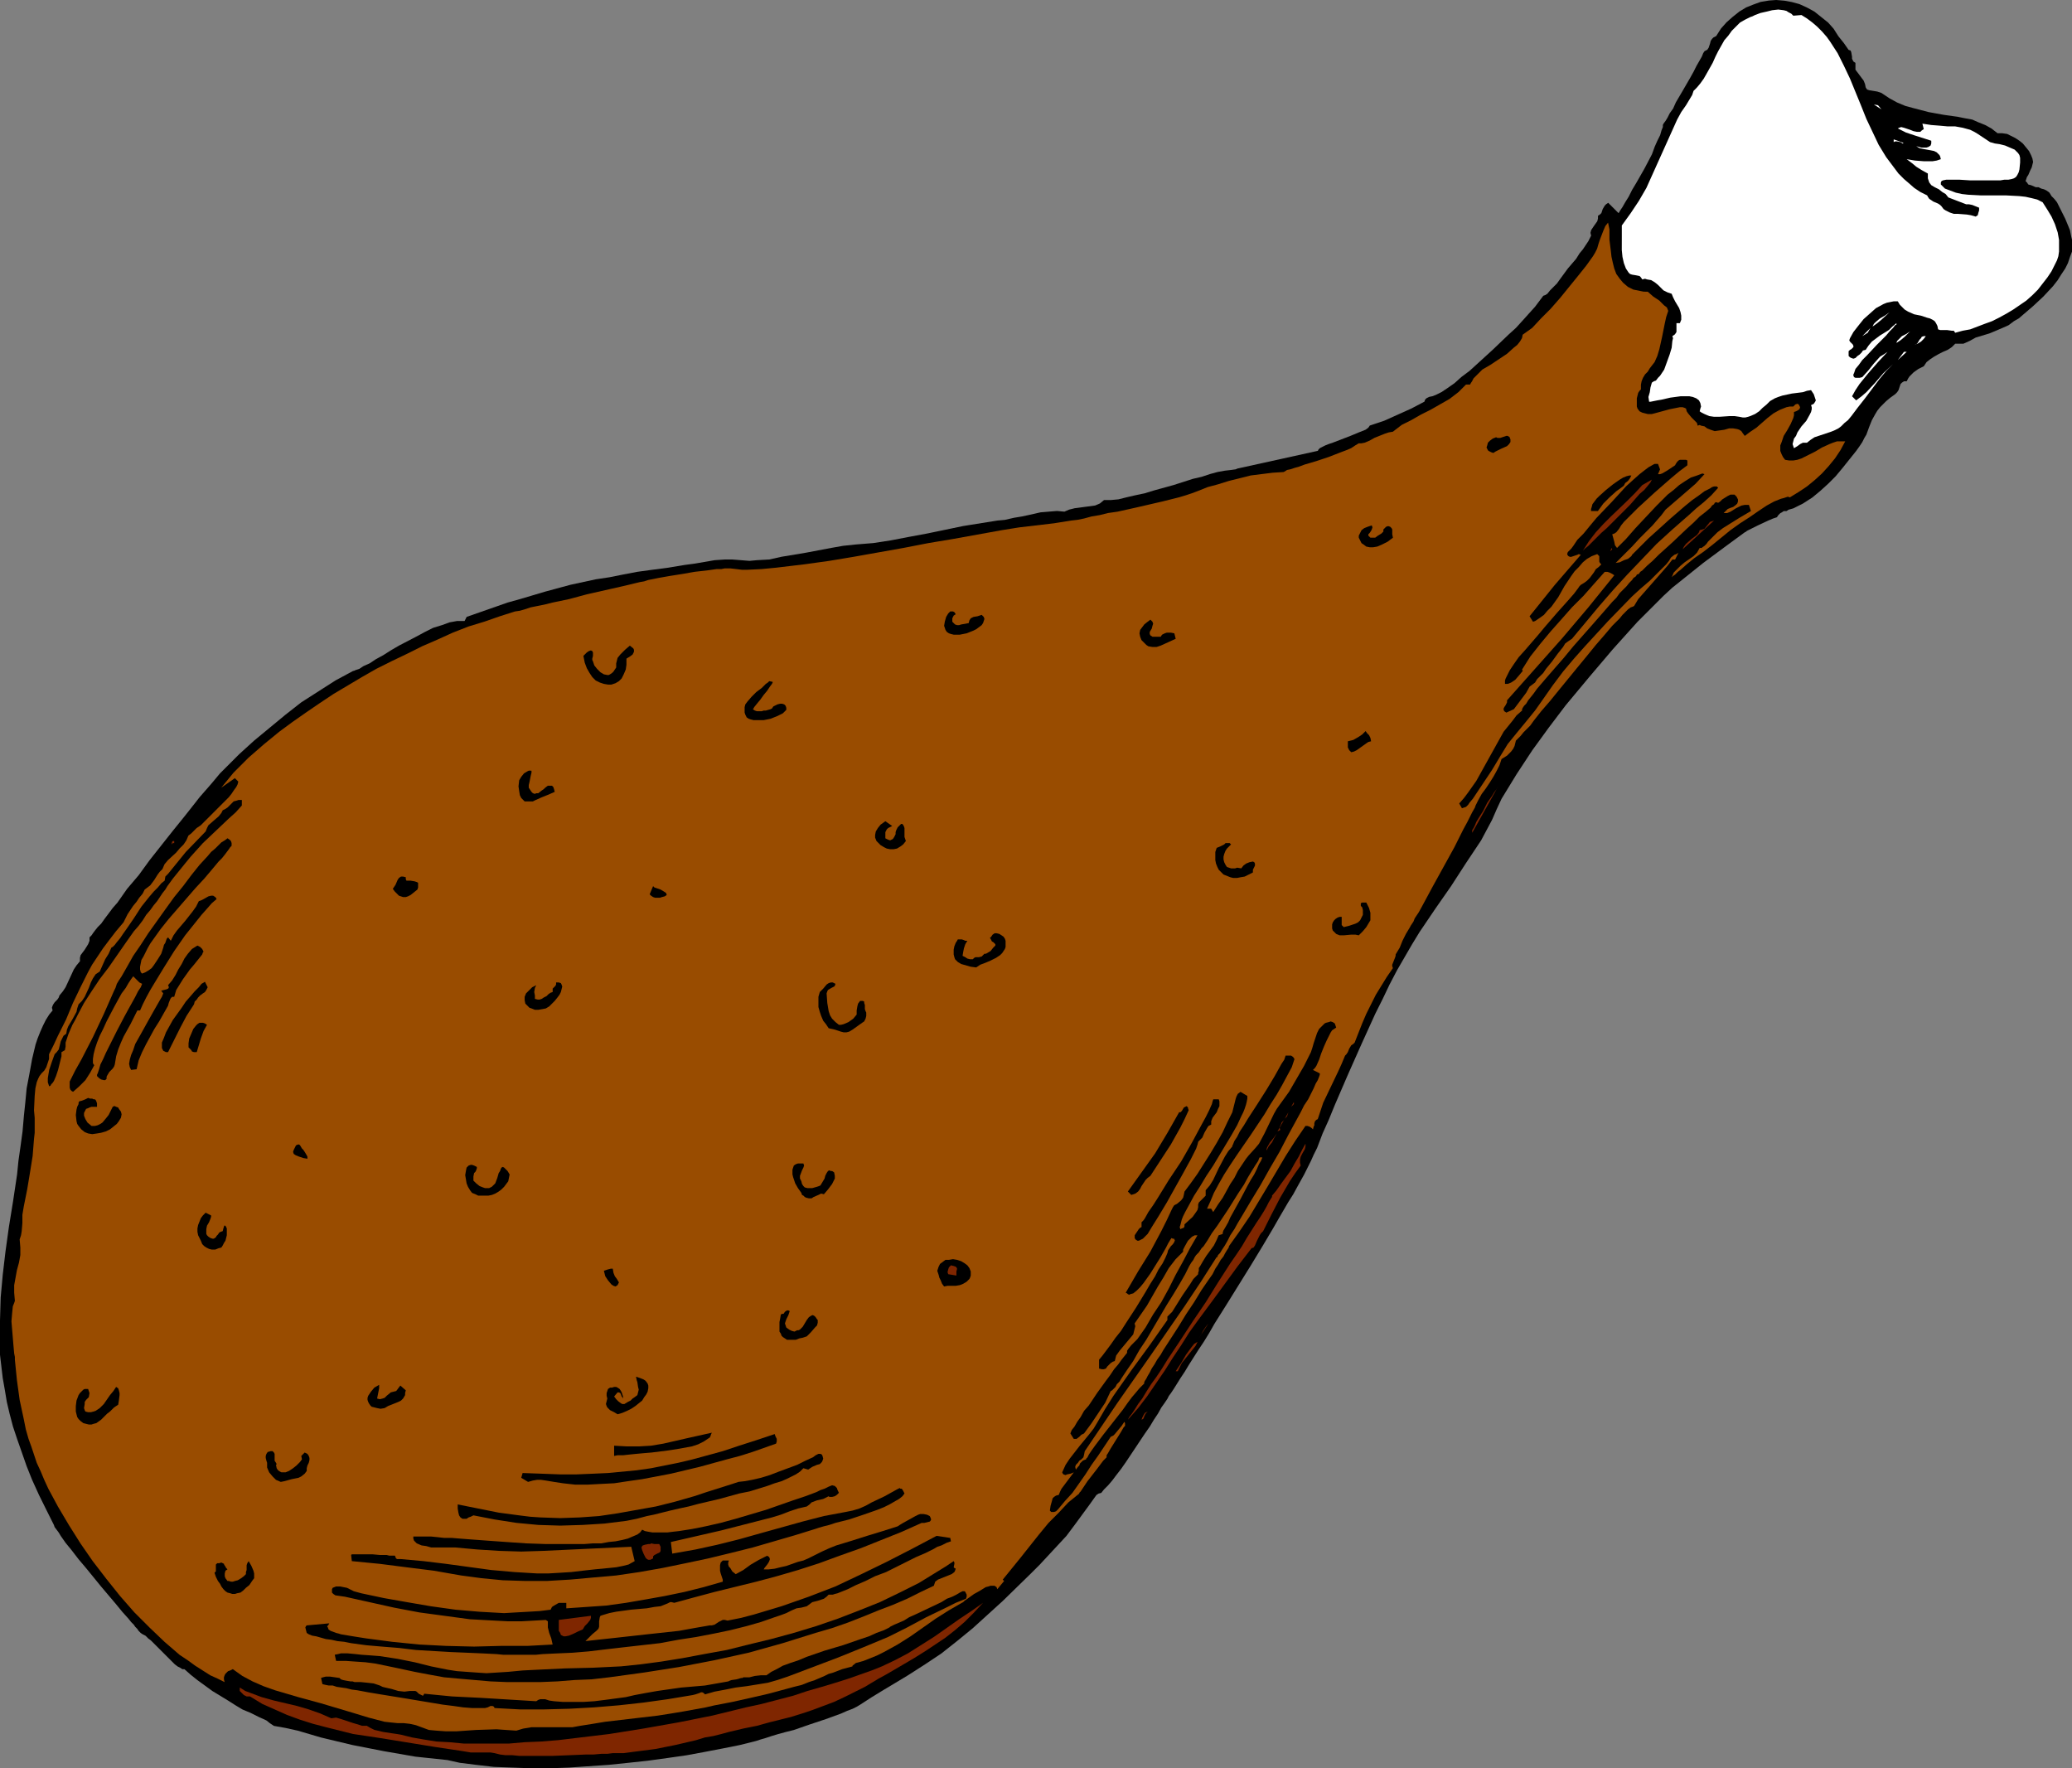 <?xml version="1.0" encoding="UTF-8" standalone="no"?>
<svg
   version="1.0"
   width="129.681mm"
   height="110.653mm"
   id="svg72"
   sodipodi:docname="Chicken - Drumstick 07.wmf"
   xmlns:inkscape="http://www.inkscape.org/namespaces/inkscape"
   xmlns:sodipodi="http://sodipodi.sourceforge.net/DTD/sodipodi-0.dtd"
   xmlns="http://www.w3.org/2000/svg"
   xmlns:svg="http://www.w3.org/2000/svg">
  <rect width="100%" height="100%" fill="#808080" stroke="none"/>
  <sodipodi:namedview
     id="namedview72"
     pagecolor="#ffffff"
     bordercolor="#000000"
     borderopacity="0.25"
     inkscape:showpageshadow="2"
     inkscape:pageopacity="0.0"
     inkscape:pagecheckerboard="0"
     inkscape:deskcolor="#d1d1d1"
     inkscape:document-units="mm" />
  <defs
     id="defs1">
    <pattern
       id="WMFhbasepattern"
       patternUnits="userSpaceOnUse"
       width="6"
       height="6"
       x="0"
       y="0" />
  </defs>
  <path
     style="fill:#000000;fill-opacity:1;fill-rule:evenodd;stroke:none"
     d="m 437.289,11.797 0.485,0.162 0.162,0.485 0.162,0.97 v 0.485 l 0.162,0.323 0.162,0.323 0.485,0.323 v 0.485 0.323 0.808 l 0.485,0.646 0.485,0.646 0.97,1.293 0.323,0.808 0.162,0.808 0.323,0.485 0.485,0.162 0.97,0.162 0.97,0.162 0.485,0.162 0.485,0.162 1.939,1.293 1.778,0.97 1.939,0.808 1.778,0.485 3.717,0.97 3.555,0.646 3.394,0.485 1.616,0.323 1.778,0.323 1.454,0.646 1.616,0.646 1.454,0.808 1.454,1.131 h 1.131 l 1.131,0.162 0.97,0.485 0.97,0.485 0.97,0.646 0.808,0.646 1.454,1.778 0.485,0.97 0.323,0.808 0.162,0.808 -0.162,0.646 -0.162,0.646 -0.323,0.646 -0.485,1.131 -0.323,0.485 -0.162,0.485 -0.162,0.485 0.323,0.323 0.323,0.485 0.646,0.162 1.131,0.485 h 0.646 l 0.646,0.323 0.646,0.162 0.646,0.323 0.646,0.485 0.485,0.808 0.646,0.646 0.646,0.808 0.97,1.939 0.97,1.939 0.808,1.939 0.323,0.808 0.162,0.808 0.162,0.808 0.162,0.646 v 1.293 1.454 l -0.485,1.293 -0.485,1.454 -0.646,1.293 -0.97,1.454 -0.808,1.293 -1.131,1.454 -2.262,2.424 -2.424,2.262 -2.262,1.939 -1.131,0.97 -1.131,0.646 -1.293,0.97 -1.454,0.646 -3.07,1.293 -3.232,0.97 -1.454,0.808 -1.454,0.646 h -1.939 l -0.808,0.808 -0.97,0.646 -1.131,0.485 -0.97,0.485 -1.131,0.646 -0.97,0.646 -0.808,0.646 -0.646,0.97 -1.293,0.646 -1.131,0.808 -0.97,0.97 -0.323,0.485 -0.323,0.646 h -0.646 l -0.485,0.323 -0.323,0.323 -0.162,0.485 -0.323,0.97 -0.323,0.485 -0.485,0.485 -1.131,0.808 -0.97,0.808 -0.808,0.808 -0.646,0.646 -0.646,0.808 -0.485,0.808 -0.808,1.454 -0.646,1.616 -0.646,1.778 -0.485,0.808 -0.485,0.97 -0.646,0.97 -0.808,1.131 -3.232,4.04 -1.616,1.939 -1.778,1.778 -1.778,1.616 -1.939,1.616 -2.262,1.454 -2.262,1.131 -1.131,0.323 -0.485,0.323 h -0.646 l -0.485,0.323 -0.323,0.162 -0.485,0.485 -0.323,0.485 -0.97,0.323 -1.131,0.485 -2.424,1.131 -1.293,0.646 -0.97,0.485 -0.323,0.162 -0.162,0.162 -0.323,0.162 v 0 l -4.848,3.555 -5.01,3.717 -4.848,3.878 -2.424,1.939 -2.101,1.939 -6.141,6.141 -5.818,6.464 -5.494,6.464 -5.656,6.787 -4.04,5.333 -3.878,5.333 -3.717,5.656 -1.778,2.909 -1.778,2.909 -1.131,2.424 -1.131,2.586 -1.293,2.424 -1.293,2.424 -3.555,5.333 -3.555,5.494 -3.717,5.333 -3.717,5.494 -1.778,2.909 -1.778,3.07 -1.778,3.07 -1.778,3.394 -1.616,3.394 -1.778,3.555 -3.232,7.11 -3.232,7.272 -3.07,7.11 -1.454,3.555 -1.454,3.232 -1.293,3.394 -0.808,1.616 -0.646,1.454 -0.485,0.97 -0.485,0.97 -0.646,1.293 -0.808,1.454 -0.808,1.454 -0.97,1.778 -1.131,1.778 -1.131,1.939 -1.131,1.939 -1.293,2.262 -2.586,4.363 -2.747,4.525 -2.909,4.686 -2.909,4.686 -2.747,4.363 -1.293,2.262 -1.293,2.101 -1.293,1.939 -1.131,1.778 -1.131,1.778 -0.97,1.616 -0.97,1.454 -0.808,1.293 -0.808,1.293 -0.646,0.97 -0.485,0.646 -0.323,0.646 -0.646,0.97 -0.808,1.131 -0.808,1.454 -0.97,1.454 -0.97,1.616 -1.131,1.616 -2.262,3.394 -2.262,3.394 -1.131,1.616 -1.131,1.454 -0.97,1.293 -0.97,1.131 -0.97,0.97 -0.646,0.808 -0.646,0.162 -0.485,0.323 -1.616,2.262 -1.778,2.424 -1.778,2.424 -1.939,2.586 -2.101,2.262 -2.101,2.262 -2.101,2.262 -1.939,1.939 -6.787,6.626 -3.555,3.232 -3.555,3.232 -3.555,2.909 -3.878,3.07 -3.878,2.586 -4.04,2.586 -5.656,3.394 -2.909,1.778 -2.747,1.778 -0.808,0.485 -0.97,0.485 -1.293,0.485 -1.454,0.646 -1.778,0.646 -1.778,0.646 -3.878,1.293 -3.717,1.293 -1.939,0.485 -1.778,0.485 -1.616,0.485 -1.454,0.485 -1.131,0.323 -0.97,0.323 -3.878,0.97 -4.04,0.808 -4.202,0.808 -4.363,0.808 -4.525,0.646 -4.686,0.646 -4.525,0.485 -4.686,0.485 -4.686,0.323 -4.686,0.323 -4.525,0.162 h -4.525 l -4.363,-0.162 -4.363,-0.162 -4.202,-0.485 -3.878,-0.485 -2.909,-0.646 -7.595,-0.808 -7.434,-1.293 -7.434,-1.454 -7.434,-1.778 -2.747,-0.808 -2.747,-0.808 -2.909,-0.646 -2.747,-0.485 -0.97,-0.646 -0.808,-0.646 -1.778,-0.808 -1.939,-0.97 -1.939,-0.808 -1.616,-0.97 -1.778,-1.131 -3.717,-2.262 -3.555,-2.586 -1.616,-1.293 -1.454,-1.293 h -0.485 l -0.485,-0.323 -0.646,-0.323 -0.646,-0.485 -1.293,-1.293 -2.909,-2.909 -1.454,-1.454 -0.646,-0.485 -0.646,-0.646 -0.646,-0.323 -0.485,-0.323 v 0 l -0.162,-0.162 -0.323,-0.323 -0.323,-0.485 -0.485,-0.485 -0.323,-0.485 -0.646,-0.646 -0.646,-0.808 -1.454,-1.616 -1.454,-1.778 -1.778,-2.101 -1.778,-2.101 -3.555,-4.363 -1.778,-2.101 -1.616,-2.101 -1.454,-1.778 -1.131,-1.616 -0.485,-0.808 -0.485,-0.646 -0.485,-0.646 -0.162,-0.485 -1.778,-3.555 L 9.211,353.578 7.595,350.023 6.302,346.791 5.171,343.559 4.04,340.327 3.07,337.418 2.262,334.348 1.616,331.601 1.131,328.692 0.646,325.945 0.323,323.198 0,320.451 v -2.747 -5.333 l 0.162,-5.494 0.485,-5.333 0.646,-5.494 0.808,-5.818 0.97,-5.979 0.97,-6.464 0.323,-3.232 0.485,-3.394 0.485,-3.555 0.323,-3.717 0.323,-3.07 0.323,-3.394 0.646,-3.394 0.646,-3.555 0.808,-3.394 0.485,-1.454 0.646,-1.616 0.646,-1.454 0.646,-1.293 0.808,-1.293 0.808,-0.97 -0.162,-0.646 0.162,-0.485 0.162,-0.323 0.323,-0.485 0.646,-0.646 0.323,-0.485 0.162,-0.485 0.808,-0.97 0.646,-0.97 0.97,-2.101 0.97,-2.101 0.646,-0.97 0.808,-0.97 v -0.808 l 0.162,-0.646 0.97,-1.293 0.808,-1.293 0.323,-0.808 v -0.808 l 0.162,-0.162 0.323,-0.323 0.323,-0.485 0.485,-0.646 0.646,-0.808 0.808,-0.808 0.808,-1.131 0.97,-1.293 0.97,-1.293 1.131,-1.293 1.131,-1.616 1.131,-1.616 2.747,-3.232 2.586,-3.555 5.494,-6.949 2.747,-3.394 2.424,-3.07 1.131,-1.454 1.131,-1.293 1.131,-1.293 0.97,-1.131 0.808,-0.97 0.808,-0.97 0.646,-0.646 0.485,-0.485 3.394,-3.394 3.555,-3.232 3.717,-3.07 3.717,-3.07 3.717,-2.909 4.04,-2.586 4.04,-2.586 4.202,-2.262 h 0.162 l 0.323,-0.162 0.485,-0.162 0.485,-0.162 0.97,-0.646 1.454,-0.646 1.454,-0.97 1.778,-0.97 1.778,-1.131 1.939,-1.131 4.04,-2.101 2.101,-1.131 1.939,-0.97 2.101,-0.646 1.778,-0.646 1.778,-0.323 h 1.778 l 0.485,-0.97 3.232,-1.131 3.232,-1.131 3.232,-1.131 2.909,-0.808 5.979,-1.778 5.979,-1.616 5.979,-1.293 3.232,-0.485 3.232,-0.646 3.394,-0.646 3.555,-0.485 3.717,-0.485 3.878,-0.646 2.424,-0.323 4.686,-0.808 2.424,-0.162 h 1.778 l 4.04,0.323 1.778,-0.162 2.909,-0.162 2.909,-0.646 5.818,-0.97 5.979,-1.131 2.747,-0.485 3.07,-0.323 4.04,-0.323 4.202,-0.646 4.202,-0.808 4.363,-0.808 8.565,-1.778 4.04,-0.646 4.04,-0.646 1.778,-0.162 2.101,-0.485 1.939,-0.323 2.262,-0.485 2.101,-0.485 1.939,-0.162 1.939,-0.162 1.778,0.162 1.131,-0.485 1.293,-0.323 2.424,-0.323 1.293,-0.162 1.131,-0.162 1.131,-0.485 0.97,-0.808 h 1.616 l 1.778,-0.162 1.939,-0.485 2.101,-0.485 2.262,-0.485 2.101,-0.646 4.686,-1.293 4.525,-1.454 2.101,-0.485 1.939,-0.646 1.778,-0.485 1.778,-0.323 1.454,-0.162 1.131,-0.162 0.323,-0.162 9.534,-2.101 9.534,-2.101 0.162,-0.323 0.323,-0.323 0.646,-0.323 0.646,-0.323 0.808,-0.323 0.97,-0.323 2.101,-0.808 2.101,-0.808 1.939,-0.808 0.808,-0.323 0.808,-0.323 0.646,-0.485 0.323,-0.485 3.394,-1.131 3.232,-1.454 3.232,-1.454 3.07,-1.616 0.162,-0.485 0.323,-0.323 0.646,-0.323 0.808,-0.162 0.808,-0.323 1.293,-0.646 1.454,-0.97 1.616,-1.131 1.616,-1.454 1.939,-1.454 1.778,-1.616 3.717,-3.394 3.717,-3.555 1.778,-1.616 1.616,-1.778 1.454,-1.616 1.454,-1.616 0.97,-1.293 0.97,-1.293 0.485,-0.162 0.485,-0.323 0.646,-0.808 0.808,-0.808 0.808,-0.808 0.808,-1.131 1.778,-2.424 1.939,-2.262 0.808,-1.293 0.808,-0.97 0.646,-0.97 0.646,-0.97 0.323,-0.646 0.323,-0.646 -0.162,-0.646 0.162,-0.646 0.323,-0.485 0.323,-0.485 0.808,-1.131 0.162,-0.646 v -0.646 l 0.485,-0.323 0.323,-0.323 0.323,-0.97 0.485,-0.808 0.323,-0.323 0.485,-0.323 2.424,2.424 0.162,-0.162 0.162,-0.323 0.646,-0.97 0.646,-1.131 0.808,-1.293 0.808,-1.616 0.97,-1.616 1.939,-3.394 1.778,-3.394 0.646,-1.778 0.646,-1.454 0.646,-1.293 0.323,-1.131 0.323,-0.808 v -0.485 l 0.162,-0.323 0.485,-0.646 0.485,-0.808 0.485,-0.97 0.808,-1.131 0.646,-1.454 1.616,-2.747 1.778,-3.07 0.808,-1.454 0.646,-1.293 0.646,-1.131 0.646,-1.131 0.323,-0.808 0.323,-0.485 0.646,-0.323 0.323,-0.485 0.323,-0.97 0.162,-0.646 0.323,-0.485 0.323,-0.323 0.646,-0.323 1.131,-1.778 1.293,-1.454 1.454,-1.293 1.616,-1.293 1.616,-0.97 1.616,-0.646 1.778,-0.646 1.939,-0.323 L 420.16,0 l 1.939,0.162 1.778,0.323 1.778,0.485 1.778,0.808 1.778,0.97 1.616,1.293 1.616,1.293 1.293,1.454 1.131,1.778 1.293,1.616 z"
     id="path1" />
  <path
     style="fill:#ffffff;fill-opacity:1;fill-rule:evenodd;stroke:none"
     d="m 426.139,3.555 1.293,0.808 1.293,0.97 1.131,0.97 1.131,1.131 1.131,1.293 0.808,1.131 1.778,2.747 1.454,2.909 1.454,3.07 2.586,6.302 1.293,3.232 1.454,3.07 1.454,3.07 1.778,2.909 1.939,2.586 0.97,1.293 1.293,1.293 1.131,0.97 1.293,1.131 1.454,0.97 1.616,0.808 0.162,0.323 0.323,0.485 0.97,0.646 1.131,0.485 0.485,0.323 0.323,0.323 0.485,0.646 0.485,0.323 0.97,0.485 0.97,0.323 h 0.97 l 2.101,0.162 0.97,0.162 1.131,0.323 0.485,-0.323 0.162,-0.646 0.162,-0.485 V 49.126 l -0.808,-0.323 -0.808,-0.323 -0.808,-0.162 h -0.646 l -2.101,-0.808 -2.101,-0.808 -0.646,-0.808 -0.808,-0.485 -0.808,-0.646 -0.97,-0.485 -0.808,-0.485 -0.485,-0.646 -0.162,-0.485 -0.162,-0.485 v -0.485 -0.646 l -1.454,-0.808 -1.293,-0.808 -0.97,-0.808 -1.293,-0.97 1.939,0.323 2.101,0.162 h 1.131 0.97 l 0.97,-0.162 0.97,-0.323 -0.162,-0.646 -0.162,-0.323 -0.323,-0.323 -0.323,-0.323 -0.646,-0.323 -0.808,-0.162 -1.778,-0.323 -0.808,-0.162 -0.808,-0.485 0.646,0.162 0.485,0.162 h 0.646 0.646 l 0.485,-0.162 0.485,-0.323 0.162,-0.485 v -0.646 l -4.04,-1.293 -1.939,-0.646 -1.939,-0.97 0.323,-0.162 0.485,-0.162 0.646,0.162 1.454,0.485 0.808,0.323 0.808,0.162 h 0.808 l 0.323,-0.323 0.485,-0.323 -0.323,-1.293 2.101,0.323 2.101,0.162 1.778,0.162 h 1.778 l 1.778,0.323 1.778,0.485 0.97,0.485 0.808,0.485 0.97,0.646 0.97,0.646 0.97,0.646 1.131,0.323 1.131,0.162 1.293,0.323 1.131,0.485 1.131,0.485 0.323,0.323 0.485,0.485 0.323,0.485 0.162,0.646 v 0.485 0.646 l -0.162,1.616 -0.162,0.646 -0.323,0.646 -0.323,0.485 -0.485,0.323 -0.485,0.162 -0.808,0.162 h -0.97 l -0.97,0.162 h -2.262 -2.424 -2.424 l -2.586,-0.162 h -3.07 l -0.808,0.162 -0.323,0.162 -0.162,0.323 v 0.323 0.162 l 0.485,0.485 0.485,0.485 1.293,0.485 1.293,0.485 1.454,0.323 1.454,0.162 3.07,0.162 h 5.979 l 3.07,0.162 1.454,0.162 1.454,0.323 1.293,0.323 1.293,0.646 1.131,1.778 0.97,1.616 0.808,1.778 0.646,1.939 0.323,1.778 v 1.778 0.97 l -0.162,1.131 -0.323,0.97 -0.485,0.97 -0.808,1.616 -0.97,1.454 -1.131,1.454 -1.131,1.454 -1.293,1.293 -1.454,1.293 -3.07,2.101 -1.616,0.97 -1.778,0.97 -1.616,0.808 -1.778,0.646 -3.394,1.293 -1.778,0.323 -1.778,0.485 -0.323,-0.485 h -0.485 l -1.131,-0.162 h -1.131 -0.485 l -0.485,-0.162 -0.162,-0.808 -0.323,-0.646 -0.323,-0.485 -0.485,-0.323 -0.646,-0.323 -0.646,-0.162 -1.454,-0.485 -1.616,-0.323 -1.454,-0.646 -0.808,-0.485 -0.485,-0.485 -0.646,-0.646 -0.485,-0.808 h -0.97 l -0.808,0.162 -0.808,0.162 -0.808,0.323 -1.778,0.97 -1.454,1.293 -1.454,1.293 -1.293,1.616 -1.131,1.454 -0.808,1.454 -0.162,0.485 0.162,0.323 0.485,0.485 0.162,0.162 0.162,0.323 v 0.323 l -0.323,0.323 -0.162,0.162 -0.323,0.162 -0.323,0.323 V 83.708 84.193 l 0.323,0.323 0.323,0.162 0.485,0.162 0.485,-0.162 0.485,-0.485 0.485,-0.323 0.485,-0.485 0.323,-0.485 0.646,-0.162 0.646,-0.97 0.808,-0.97 1.939,-1.454 2.101,-1.293 0.808,-0.808 0.97,-0.808 v 0.323 l -0.323,0.162 -0.485,0.646 -0.808,0.808 -0.808,0.97 -1.131,1.131 -1.131,1.131 -2.262,2.424 -1.131,1.131 -0.808,1.131 -0.808,0.97 -0.323,0.97 -0.162,0.323 v 0.323 l 0.162,0.323 0.323,0.162 h 0.485 0.485 l 0.646,-0.162 1.454,-1.616 1.293,-1.616 1.454,-1.616 0.808,-0.485 0.97,-0.646 -2.262,2.424 -2.262,2.586 -2.101,2.586 -0.97,1.454 -0.808,1.454 0.97,0.97 1.293,-0.97 1.131,-0.97 2.101,-2.262 1.939,-2.262 2.262,-2.101 -0.808,0.808 -0.808,0.808 -1.616,1.939 -3.394,4.525 -1.778,2.262 -1.454,1.939 -0.808,0.97 -0.808,0.646 -0.808,0.808 -0.646,0.485 -0.97,0.485 -0.808,0.323 -1.939,0.646 -1.939,0.646 -0.97,0.646 -0.808,0.646 h -0.485 -0.485 l -0.646,0.323 -0.646,0.485 -0.808,0.485 -0.162,-0.485 -0.162,-0.485 0.162,-0.646 0.162,-0.646 0.485,-0.646 0.323,-0.808 0.97,-1.454 1.131,-1.293 0.808,-1.454 0.323,-0.646 0.162,-0.646 v -0.485 l -0.162,-0.485 0.646,-0.323 0.323,-0.485 0.162,-0.323 -0.162,-0.485 -0.323,-0.97 -0.646,-0.97 -0.97,0.162 -0.97,0.323 -2.586,0.323 -2.262,0.485 -0.97,0.323 -0.808,0.323 -1.131,0.646 -0.808,0.808 -0.97,0.808 -0.808,0.808 -0.97,0.646 -1.131,0.485 -0.485,0.162 -0.646,0.162 h -0.646 l -0.808,-0.162 -1.131,-0.162 h -1.131 l -2.424,0.162 h -1.293 l -1.131,-0.162 -1.131,-0.485 -0.646,-0.323 -0.485,-0.323 0.162,-0.646 0.162,-0.485 -0.162,-0.808 -0.323,-0.646 -0.646,-0.485 -0.808,-0.323 -0.808,-0.162 h -1.131 -0.97 l -2.424,0.323 -2.101,0.485 -0.97,0.162 -0.808,0.162 -0.808,0.162 h -0.323 l -0.162,-1.131 0.323,-1.131 0.162,-1.131 0.323,-1.131 0.485,-0.323 0.485,-0.162 0.485,-0.646 0.485,-0.485 0.97,-1.454 0.646,-1.778 0.646,-1.778 0.485,-1.616 0.162,-1.616 0.162,-0.646 -0.162,-0.485 0.485,-0.323 0.162,-0.162 0.323,-0.485 v -0.323 -0.808 -0.97 h 0.808 l 0.323,-0.808 v -0.97 l -0.162,-0.808 -0.323,-0.97 -0.97,-1.616 -0.485,-0.97 -0.323,-0.808 -0.97,-0.323 -0.97,-0.485 -0.646,-0.646 -0.323,-0.323 -0.323,-0.323 -0.808,-0.646 -0.808,-0.485 -0.97,-0.162 -0.485,-0.162 -0.646,0.162 -0.323,-0.485 -0.323,-0.323 -0.808,-0.162 -0.97,-0.162 -0.485,-0.162 -0.323,-0.323 -0.323,-0.485 -0.323,-0.485 -0.485,-1.293 -0.323,-1.454 -0.162,-1.616 V 55.913 53.328 l 2.101,-2.909 1.939,-2.909 1.778,-3.07 1.454,-3.232 2.909,-6.464 1.454,-3.232 1.454,-3.232 0.97,-1.778 1.131,-1.616 0.97,-1.616 0.485,-0.808 0.323,-0.97 0.808,-0.808 0.808,-0.97 0.808,-1.131 0.646,-1.131 1.454,-2.586 0.646,-1.454 0.646,-1.293 1.454,-2.586 0.97,-1.131 0.808,-1.131 0.97,-0.97 0.97,-0.97 1.131,-0.646 1.293,-0.646 0.485,-0.162 0.646,-0.323 1.293,-0.485 1.454,-0.323 1.293,-0.323 1.454,-0.162 1.293,0.162 0.646,0.162 0.485,0.323 0.646,0.323 0.485,0.485 z"
     id="path2" />
  <path
     style="fill:#ffffff;fill-opacity:1;fill-rule:evenodd;stroke:none"
     d="m 445.046,25.856 -1.778,-1.131 0.97,0.162 z"
     id="path3" />
  <path
     style="fill:#ffffff;fill-opacity:1;fill-rule:evenodd;stroke:none"
     d="m 450.217,33.774 v 0.162 h -0.162 l -0.485,-0.323 -0.808,-0.162 h -0.485 l -0.323,0.162 v -0.646 z"
     id="path4" />
  <path
     style="fill:#994c00;fill-opacity:1;fill-rule:evenodd;stroke:none"
     d="m 389.779,69.003 1.293,1.131 1.454,0.97 1.131,1.131 0.646,0.485 0.323,0.808 -0.485,1.454 -0.323,1.454 -0.646,3.232 -0.646,2.909 -0.485,1.616 -0.646,1.454 -1.131,1.454 -0.485,0.808 -0.646,0.646 -0.485,0.808 -0.323,0.808 -0.162,0.808 v 1.131 l -0.323,0.323 -0.323,0.485 -0.162,0.646 -0.162,0.646 v 0.808 0.646 0.485 l 0.162,0.485 0.485,0.646 0.646,0.323 0.646,0.162 0.646,0.162 h 0.97 l 0.646,-0.162 1.778,-0.485 1.778,-0.485 1.616,-0.323 0.808,-0.162 h 0.646 l 0.485,0.162 0.323,0.162 0.162,0.646 0.323,0.485 0.808,0.97 0.808,0.808 0.485,0.485 0.162,0.646 0.485,-0.162 0.323,0.162 0.808,0.162 0.646,0.485 0.808,0.323 0.485,0.162 0.485,0.162 1.131,-0.162 1.131,-0.162 1.131,-0.323 h 0.97 l 0.97,0.162 0.485,0.162 0.485,0.323 0.323,0.485 0.485,0.646 1.293,-0.97 1.454,-0.97 1.293,-1.131 1.293,-1.131 1.454,-1.131 1.454,-0.808 1.616,-0.646 0.808,-0.162 h 0.808 l 0.485,-0.485 0.485,-0.162 0.323,0.162 0.162,0.323 0.162,0.323 -0.162,0.485 -0.485,0.323 -0.323,0.162 -0.485,0.162 V 98.252 l -0.162,0.646 -0.646,1.454 -0.808,1.454 -0.808,1.293 -0.485,1.454 -0.323,0.808 v 0.646 0.646 l 0.323,0.808 0.323,0.646 0.485,0.646 0.97,0.162 h 0.97 l 0.97,-0.162 0.97,-0.323 1.616,-0.808 1.616,-0.808 1.616,-0.97 1.778,-0.808 0.808,-0.323 0.97,-0.323 h 0.97 0.97 l -1.131,2.101 -1.293,1.939 -1.454,1.778 -1.616,1.778 -1.778,1.616 -1.778,1.454 -1.939,1.293 -2.101,1.293 -0.485,-0.162 -0.485,0.162 -0.485,0.162 -0.646,0.162 -0.808,0.323 -0.808,0.323 -1.778,0.97 -1.939,1.293 -2.101,1.454 -2.262,1.454 -2.262,1.616 -4.363,3.555 -2.101,1.616 -2.101,1.454 -1.778,1.454 -1.454,1.293 -0.646,0.485 -0.646,0.646 -0.485,0.323 -0.323,0.323 0.485,-1.131 0.808,-0.808 0.808,-0.808 0.97,-0.808 2.101,-1.454 0.808,-0.808 0.646,-1.131 h 0.485 l 0.162,-0.162 0.485,-0.323 0.485,-0.485 0.323,-0.485 1.131,-1.131 1.131,-1.131 1.293,-0.97 1.293,-0.808 2.586,-1.616 2.747,-1.616 -0.485,-1.454 h -0.97 l -0.808,0.162 -0.646,0.323 -0.646,0.323 -1.293,0.808 -0.808,0.323 h -0.808 l 0.485,-0.485 0.485,-0.485 0.808,-0.323 0.485,-0.162 0.646,-0.485 0.323,-0.323 0.162,-0.485 v -0.485 l -0.162,-0.323 -0.162,-0.323 -0.323,-0.323 -0.162,-0.162 h -0.323 -0.646 l -0.646,0.323 -1.293,0.808 -0.485,0.485 -0.485,0.323 -0.485,-0.162 -0.323,0.162 -0.162,0.323 -0.485,0.323 -0.323,0.485 -1.131,0.97 -1.454,1.131 -1.454,1.454 -1.616,1.454 -3.232,3.07 -1.778,1.616 -1.616,1.454 -1.454,1.454 -1.293,1.131 -1.131,1.131 -0.485,0.323 -0.323,0.485 -0.485,0.162 -0.162,0.323 -0.162,0.162 v 0 l -0.485,0.323 -0.323,0.485 -0.646,0.646 -0.646,0.808 -0.646,0.646 -0.97,0.97 -0.808,1.131 -0.97,0.97 -2.101,2.424 -2.262,2.586 -4.848,5.494 -2.262,2.747 -2.262,2.586 -2.101,2.424 -1.939,2.262 -0.808,1.131 -0.646,0.808 -0.646,0.808 -0.485,0.808 -0.485,0.485 -0.323,0.485 -0.162,0.323 v 0.323 l -1.293,1.131 -0.97,1.293 -2.101,2.586 -1.616,2.909 -3.232,5.818 -1.616,2.909 -1.939,2.747 -0.97,1.293 -1.131,1.293 0.646,1.131 0.485,-0.162 0.485,-0.162 0.485,-0.485 0.323,-0.485 0.808,-0.97 0.323,-0.485 0.323,-0.485 1.939,-2.909 1.939,-2.909 1.939,-3.232 1.778,-2.909 2.101,-2.586 2.262,-2.747 2.101,-2.586 1.939,-2.747 2.262,-3.232 2.424,-3.232 2.586,-3.07 2.586,-2.909 5.494,-5.979 5.656,-5.818 1.939,-1.778 2.262,-1.939 1.939,-1.939 1.939,-1.939 0.646,-0.808 0.485,-0.808 0.808,-0.646 0.485,-0.162 0.485,-0.323 -0.808,1.616 h -0.646 l -1.131,1.454 -1.131,1.293 -4.686,5.333 -1.131,1.293 -0.97,1.616 -0.323,0.162 -0.485,0.162 -0.646,0.485 -0.485,0.485 -0.808,0.808 -0.646,0.808 -0.808,0.808 -0.97,0.97 -1.778,2.101 -2.101,2.424 -2.101,2.586 -2.262,2.747 -4.363,5.333 -2.101,2.586 -2.101,2.424 -1.778,2.262 -0.808,1.131 -0.808,0.808 -0.808,0.808 -0.646,0.808 -0.646,0.646 -0.485,0.485 -0.162,0.646 -0.162,0.646 -0.323,0.646 -0.485,0.646 -0.97,0.97 -1.293,0.808 -0.485,1.454 -0.646,1.293 -0.808,1.454 -0.808,1.293 -0.97,1.454 -0.97,1.293 -0.808,1.454 -0.646,1.293 -0.162,0.485 -0.646,1.131 -0.323,0.646 -0.808,1.616 -0.97,1.778 -0.97,1.939 -1.131,2.262 -5.171,9.373 -1.131,2.101 -1.131,2.101 -0.97,1.778 -0.97,1.454 -0.323,0.808 -0.323,0.485 -0.323,0.485 -0.162,0.323 -0.97,1.616 -0.808,1.616 -0.646,1.616 -0.97,1.616 v 0.323 l -0.162,0.485 -0.323,0.808 -0.323,0.808 v 0.323 l 0.162,0.485 -1.454,2.101 -1.293,2.101 -1.293,2.101 -1.131,2.262 -1.131,2.262 -0.97,2.262 -1.778,4.525 -0.323,0.323 -0.485,0.323 -0.485,0.808 -0.323,0.808 -0.323,0.485 -0.323,0.323 -0.808,1.939 -0.808,1.778 -3.555,7.434 -0.646,1.939 -0.646,1.939 -0.323,0.162 -0.323,0.323 -0.162,0.485 v 0.485 l -0.162,0.323 -0.162,0.646 -0.323,-0.323 -0.485,-0.323 -0.485,-0.162 h -0.485 l -2.424,3.555 -2.262,3.555 -4.202,7.11 -4.363,7.272 -2.424,3.555 -2.424,3.394 v 0.162 l -0.162,0.323 -0.323,0.485 -0.485,0.808 -0.323,0.646 -0.646,0.808 -0.646,1.131 -0.646,0.97 -0.646,1.293 -0.808,1.131 -1.778,2.586 -1.778,2.909 -1.939,2.909 -1.778,2.909 -1.778,2.747 -1.778,2.747 -0.646,1.131 -0.808,1.131 -0.646,1.131 -0.646,0.97 -0.485,0.97 -0.485,0.808 -0.323,0.646 -0.323,0.485 -0.162,0.323 v 0.323 l -0.162,0.162 -0.323,0.323 -0.646,0.646 -0.808,0.97 -0.97,1.131 -0.97,1.293 -1.131,1.616 -4.686,5.979 -0.97,1.293 -0.97,1.293 -0.808,1.131 -0.646,0.97 -0.323,0.646 -0.323,0.323 v 0.162 l -0.485,0.162 -0.323,0.162 -0.646,0.646 -0.162,0.485 -0.323,0.323 -0.485,0.646 -0.162,-0.646 0.162,-0.485 0.485,-0.485 0.323,-0.485 0.485,-0.323 0.485,-0.485 0.162,-0.646 0.162,-0.808 7.757,-11.474 7.918,-11.312 7.918,-11.474 3.878,-5.818 3.717,-5.818 h 0.162 l 0.162,-0.485 0.485,-0.485 0.485,-0.808 0.646,-0.97 0.646,-1.131 0.646,-1.293 0.97,-1.454 0.808,-1.454 0.97,-1.616 2.101,-3.555 2.262,-3.717 2.262,-4.04 2.262,-3.878 2.101,-4.04 1.939,-3.555 0.97,-1.778 0.808,-1.616 0.97,-1.454 0.646,-1.293 0.646,-1.293 0.485,-1.131 0.485,-0.808 0.323,-0.808 0.162,-0.485 v -0.323 l -1.616,-0.808 0.485,-0.485 0.323,-0.485 0.646,-1.454 0.485,-1.454 0.646,-1.616 0.646,-1.454 0.646,-1.293 0.323,-0.646 0.323,-0.485 0.485,-0.323 0.485,-0.323 -0.162,-0.485 -0.162,-0.485 -0.485,-0.323 -0.485,-0.162 -0.485,0.162 -0.646,0.162 -0.323,0.162 -0.485,0.485 -0.808,0.808 -0.485,0.97 -0.808,2.424 -0.323,1.131 -0.323,0.97 -1.616,3.232 -1.778,3.07 -1.778,3.07 -2.101,2.909 -0.808,1.131 -0.646,1.131 -2.262,4.686 -1.293,2.424 -0.808,0.97 -1.616,1.778 -0.646,0.808 -1.939,2.909 -0.808,1.616 -0.97,1.454 -1.778,3.232 -1.131,1.616 -1.131,1.778 -0.485,-0.808 h -0.97 l 0.808,-1.778 0.808,-1.939 1.131,-2.101 1.293,-2.262 1.454,-2.262 1.616,-2.424 3.232,-4.686 3.232,-4.848 1.454,-2.424 1.454,-2.262 1.293,-2.262 1.131,-2.101 1.131,-2.101 0.646,-1.939 -0.323,-0.485 -0.485,-0.323 h -0.646 -0.646 l -0.323,0.97 -0.646,0.97 -0.808,1.454 -0.808,1.454 -0.97,1.616 -0.97,1.616 -2.262,3.555 -2.101,3.232 -0.97,1.616 -0.97,1.454 -0.646,1.293 -0.646,0.97 -0.323,0.808 -0.162,0.323 v 0.162 l -0.97,1.131 -0.808,1.293 -1.454,2.747 -1.293,2.747 -0.808,1.293 -0.97,1.131 v 0.323 0.323 0.646 l -0.323,0.323 -0.97,0.97 -0.323,0.323 -0.162,0.485 v 0.646 l -0.162,0.646 -0.323,0.485 -0.808,1.131 -1.939,1.778 v 0.485 l -0.162,0.323 -0.485,0.162 -0.323,0.162 -0.162,-0.485 0.162,-0.485 0.162,-0.646 0.162,-0.646 0.323,-0.808 0.485,-0.97 0.97,-1.778 1.131,-2.101 1.454,-2.262 1.454,-2.424 1.616,-2.424 2.909,-4.848 1.454,-2.424 1.293,-2.262 0.97,-2.101 0.485,-0.97 0.323,-0.808 0.323,-0.97 0.162,-0.646 0.162,-0.808 v -0.646 l -1.616,-0.97 -0.646,0.485 -0.323,0.646 -0.162,0.485 -0.162,0.646 -0.323,1.293 -0.323,1.293 -1.131,2.262 -1.131,2.424 -1.454,2.586 -1.454,2.424 -3.07,4.848 -1.616,2.262 -1.454,1.939 -0.162,0.808 -0.162,0.646 -0.485,0.646 -0.97,0.808 -0.646,0.323 -0.323,0.485 -0.323,0.646 -1.131,2.424 -1.293,2.586 -2.586,4.848 -2.909,4.686 -2.909,5.01 0.323,0.162 0.162,0.162 0.323,0.162 0.323,-0.162 0.646,-0.162 0.808,-0.646 0.808,-0.808 0.808,-0.97 0.808,-1.131 0.808,-1.131 1.616,-2.586 0.808,-1.293 0.646,-1.131 0.646,-1.131 0.485,-0.97 0.485,-0.808 0.323,-0.485 0.323,0.162 h 0.323 v 0.162 l 0.162,0.162 -0.162,0.485 -0.323,0.485 -0.485,0.485 -0.323,0.485 -0.323,0.485 -0.162,0.646 -0.485,1.131 -0.646,1.293 -0.97,1.454 -0.808,1.616 -1.131,1.778 -1.131,1.939 -2.262,3.717 -2.424,3.717 -1.131,1.778 -1.293,1.616 -1.131,1.616 -0.97,1.293 -0.97,1.293 -0.808,0.97 v 2.101 l 0.646,0.162 h 0.485 l 0.485,-0.162 0.323,-0.485 0.808,-0.808 0.485,-0.323 0.485,-0.162 0.162,-0.646 0.162,-0.646 0.808,-1.131 1.616,-1.939 0.808,-0.97 0.808,-0.97 0.162,-0.646 0.162,-0.646 0.162,-0.646 -0.162,-0.646 1.454,-2.101 1.454,-2.101 2.586,-4.525 1.293,-2.101 1.293,-2.262 1.616,-2.101 1.778,-1.778 v -0.485 l 0.323,-0.646 0.808,-1.454 0.485,-0.485 0.485,-0.485 0.646,-0.323 h 0.646 l -1.778,3.07 -1.616,3.07 -1.778,3.232 -1.616,3.232 -1.778,3.232 -1.939,2.909 -1.778,3.07 -1.939,2.747 -0.808,0.808 -0.646,0.646 -0.646,0.808 -0.323,0.485 v 0.485 l -0.646,0.808 -0.646,0.808 -0.808,1.131 -0.97,1.131 -0.97,1.454 -0.97,1.293 -2.101,2.909 -1.939,2.909 -1.131,1.293 -0.808,1.454 -0.808,1.131 -0.646,1.131 -0.646,0.808 -0.323,0.808 0.808,1.293 h 0.323 0.323 l 0.646,-0.485 0.485,-0.485 0.646,-0.323 1.778,-2.424 1.616,-2.424 1.616,-2.424 1.293,-2.747 0.323,-0.162 0.323,-0.323 0.485,-0.485 0.323,-0.646 0.646,-0.646 0.485,-0.808 0.646,-0.97 0.646,-0.97 1.454,-2.101 1.454,-2.586 1.616,-2.424 1.616,-2.747 3.232,-5.494 1.616,-2.586 1.454,-2.424 1.293,-2.262 0.485,-0.97 0.485,-0.97 0.485,-0.808 0.485,-0.646 0.323,-0.646 0.323,-0.485 0.162,-0.162 0.162,-0.162 0.323,-0.323 0.323,-0.485 0.323,-0.485 0.485,-0.485 0.97,-1.454 0.97,-1.616 1.293,-1.778 2.586,-3.878 2.424,-3.878 1.293,-1.939 0.97,-1.778 0.97,-1.616 0.808,-1.293 0.323,-0.485 0.323,-0.485 0.162,-0.485 0.162,-0.323 h 0.646 l -0.323,0.808 -0.485,0.808 -0.485,1.131 -0.646,1.293 -0.808,1.293 -0.808,1.454 -1.616,3.07 -0.808,1.454 -0.808,1.454 -0.808,1.454 -0.485,1.131 -0.646,1.131 -0.485,0.808 -0.162,0.485 v 0.162 0.162 l -0.97,0.323 -0.485,1.131 -0.646,1.293 -1.778,2.424 -0.808,1.293 -0.646,1.131 -0.323,0.485 v 0.646 l -0.162,0.485 v 0.323 l -1.131,1.131 -0.808,1.293 -1.778,2.586 -1.616,2.586 -0.808,1.293 -1.131,1.131 v 0.808 l -4.202,5.979 -4.363,5.979 -4.202,5.979 -1.939,3.07 -1.778,3.07 -0.97,1.616 -1.131,1.454 -2.262,2.747 -2.262,2.909 -0.97,1.454 -0.808,1.778 0.162,0.323 0.162,0.162 0.485,0.162 0.323,-0.162 0.808,-0.162 0.808,-0.323 -0.97,1.293 -0.485,0.646 -0.485,0.646 -0.97,1.293 -0.323,0.646 -0.323,0.808 -0.646,0.162 -0.485,0.323 -0.323,0.323 -0.162,0.646 -0.323,1.131 -0.162,1.131 0.162,0.162 0.162,0.162 h 0.646 l 0.485,-0.162 0.485,-0.485 1.616,-1.939 1.778,-1.939 3.07,-4.363 1.454,-2.262 1.616,-2.262 2.909,-4.363 0.646,-0.323 0.323,-0.323 0.808,-0.97 0.808,-0.97 0.646,-0.97 0.162,0.323 v 0.162 0.485 l -0.323,0.323 -0.646,1.131 -0.808,1.293 -1.616,2.586 -0.646,1.131 -0.323,0.485 v 0.485 l -0.162,0.162 -0.323,0.323 -0.323,0.323 -0.485,0.646 -0.97,1.293 -1.131,1.454 -1.131,1.454 -0.97,1.454 -0.323,0.485 -0.323,0.485 -0.323,0.323 v 0.162 l -2.586,2.101 -2.262,2.424 -2.424,2.424 -2.262,2.747 -4.363,5.494 -2.101,2.586 -2.101,2.586 0.323,0.323 -1.616,1.939 -0.162,-0.485 -0.485,-0.323 h -0.323 -0.646 l -0.485,0.162 -0.646,0.162 -1.293,0.808 -1.454,0.808 -1.131,0.808 -1.131,0.808 -0.323,0.323 -0.323,0.162 -3.07,1.778 -3.07,1.939 -5.979,4.202 -3.07,1.939 -3.232,1.778 -1.616,0.808 -1.616,0.646 -1.616,0.646 -1.778,0.485 -0.808,0.646 v 0.162 l -2.424,0.646 -2.101,0.808 -1.131,0.323 -0.97,0.485 -2.262,0.97 -1.454,0.485 -1.616,0.646 -1.939,0.485 -1.778,0.485 -4.202,1.131 -4.202,0.97 -4.363,0.97 -4.202,0.808 -2.101,0.485 -1.778,0.323 -1.778,0.323 -1.778,0.323 -2.909,0.485 -3.07,0.485 -12.443,1.454 -2.909,0.485 -3.07,0.485 -1.778,0.323 h -1.939 -4.04 -1.939 -1.778 l -1.939,0.323 -1.616,0.485 -2.424,-0.162 -2.262,-0.162 -4.848,0.162 -4.686,0.323 h -2.424 l -2.262,-0.162 -1.778,-0.162 -3.07,-1.131 -1.454,-0.323 -1.454,-0.162 h -1.454 l -1.616,-0.162 -1.454,-0.162 -3.717,-0.97 -3.717,-1.131 -7.595,-2.262 -5.333,-1.454 -5.494,-1.616 -2.747,-0.97 -2.586,-1.131 -2.424,-1.293 -2.262,-1.616 -0.646,0.323 -0.485,0.162 -0.323,0.323 -0.323,0.323 -0.162,0.323 -0.162,0.485 v 0.485 l 0.162,0.646 -1.616,-0.808 -1.778,-0.808 -1.778,-1.131 -1.778,-1.131 -1.778,-1.293 -1.939,-1.293 -3.555,-3.07 -3.555,-3.394 -3.555,-3.555 -3.394,-3.878 -3.232,-4.04 -3.232,-4.202 -2.909,-4.202 -2.747,-4.363 -2.586,-4.363 -2.262,-4.202 -0.97,-2.101 -0.808,-1.939 -0.97,-2.101 -0.646,-1.939 -0.646,-1.939 -0.646,-1.778 -0.646,-2.262 -0.485,-2.424 -0.97,-4.525 -0.646,-4.686 -0.485,-4.848 v -0.646 l -0.162,-0.808 -0.162,-1.778 -0.323,-3.878 -0.162,-1.939 0.162,-1.939 0.162,-1.616 0.323,-0.808 0.162,-0.485 -0.162,-1.939 v -1.778 l 0.323,-1.778 0.323,-1.778 0.485,-1.778 0.323,-1.778 v -1.778 l -0.162,-1.939 0.323,-0.97 0.162,-0.97 0.162,-1.939 v -1.939 l 0.323,-1.939 0.808,-4.04 0.646,-3.878 0.646,-4.04 0.323,-4.04 0.162,-1.454 v -3.555 l -0.162,-1.778 0.162,-3.394 0.162,-1.778 0.323,-1.454 0.323,-0.808 0.323,-0.646 0.485,-0.646 0.646,-0.646 0.485,-0.808 0.323,-0.97 0.323,-0.97 v -1.131 l 1.131,-2.262 0.97,-2.101 0.97,-1.939 0.97,-1.939 1.616,-3.878 1.778,-3.717 1.778,-3.555 0.97,-1.778 1.293,-1.939 1.293,-1.939 1.454,-1.939 1.616,-2.101 1.778,-2.101 0.485,-0.97 0.485,-0.97 1.293,-1.939 0.808,-0.97 0.646,-0.97 0.808,-0.97 0.485,-0.97 0.646,-0.485 0.646,-0.485 0.97,-1.293 0.808,-1.293 0.485,-0.646 0.646,-0.646 0.485,-1.131 0.808,-0.97 1.939,-1.778 0.808,-0.97 0.97,-0.97 0.646,-0.97 0.485,-1.131 0.646,-0.485 0.485,-0.485 0.808,-0.808 0.97,-0.646 1.778,-1.778 1.939,-1.939 1.939,-1.939 0.97,-0.97 0.646,-0.808 0.646,-0.97 0.485,-0.646 0.323,-0.646 0.162,-0.646 -0.808,-0.808 -3.232,2.262 1.454,-1.778 1.454,-1.778 1.778,-1.778 1.778,-1.778 3.717,-3.232 1.778,-1.454 1.778,-1.454 3.07,-2.262 3.232,-2.262 3.07,-2.101 3.394,-2.262 6.787,-4.04 3.394,-1.939 3.555,-1.778 3.717,-1.778 3.555,-1.778 3.717,-1.616 3.555,-1.616 3.717,-1.454 3.717,-1.131 3.717,-1.293 3.555,-1.131 1.131,-0.162 1.131,-0.323 1.454,-0.485 1.616,-0.323 1.616,-0.323 1.939,-0.485 3.878,-0.808 4.202,-1.131 8.565,-1.939 4.04,-0.97 0.97,-0.162 0.97,-0.323 2.424,-0.485 2.747,-0.485 3.07,-0.485 2.747,-0.485 2.909,-0.323 1.131,-0.162 1.131,-0.162 h 1.131 l 0.808,-0.162 h 1.293 l 1.454,0.162 1.293,0.162 h 1.293 l 3.394,-0.162 3.394,-0.323 6.787,-0.808 5.818,-0.808 5.818,-0.97 11.797,-2.101 5.818,-1.131 5.818,-0.97 11.635,-2.101 4.04,-0.646 8.242,-0.97 4.04,-0.646 1.454,-0.162 1.616,-0.323 1.778,-0.485 1.939,-0.323 1.939,-0.485 2.262,-0.323 4.363,-0.97 4.202,-0.97 2.101,-0.485 1.939,-0.485 1.939,-0.485 1.616,-0.485 1.454,-0.485 1.293,-0.485 2.424,-0.97 2.424,-0.646 2.586,-0.808 2.586,-0.646 2.586,-0.646 2.586,-0.323 2.586,-0.323 2.586,-0.162 0.323,-0.162 0.485,-0.323 0.808,-0.162 0.97,-0.323 1.131,-0.323 1.293,-0.485 2.747,-0.808 2.909,-0.97 2.909,-1.131 1.293,-0.485 1.131,-0.485 0.97,-0.646 0.808,-0.485 h 0.323 0.323 l 0.808,-0.162 1.131,-0.485 1.131,-0.646 2.424,-0.97 0.97,-0.323 0.97,-0.162 2.101,-1.616 2.262,-1.131 2.262,-1.293 2.262,-1.131 2.262,-1.293 2.262,-1.293 2.101,-1.616 1.778,-1.778 h 0.646 0.323 l 0.162,-0.323 0.323,-0.485 0.323,-0.646 0.646,-0.646 0.646,-0.646 0.808,-0.808 1.939,-1.131 1.939,-1.293 1.939,-1.293 1.616,-1.454 0.808,-0.646 0.646,-0.808 0.485,-0.808 0.162,-0.808 1.131,-0.808 1.131,-0.808 2.101,-2.262 2.262,-2.262 2.262,-2.586 2.101,-2.586 2.101,-2.586 1.939,-2.424 1.616,-2.262 0.485,-0.808 0.485,-0.97 0.323,-1.131 0.323,-0.97 0.808,-2.101 0.485,-1.131 0.646,-0.808 0.162,0.808 0.162,0.808 v 1.131 1.293 l 0.323,2.586 0.162,1.454 0.323,1.454 0.323,1.293 0.485,1.293 0.808,1.131 0.808,0.97 1.131,0.97 1.293,0.646 0.808,0.162 0.808,0.162 0.808,0.162 z"
     id="path5" />
  <path
     style="fill:#ffffff;fill-opacity:1;fill-rule:evenodd;stroke:none"
     d="m 442.945,77.244 0.323,-0.646 0.485,-0.485 0.97,-0.808 1.131,-0.646 1.131,-0.808 -1.939,1.778 -0.97,0.808 z"
     id="path6" />
  <path
     style="fill:#ffffff;fill-opacity:1;fill-rule:evenodd;stroke:none"
     d="m 440.521,79.507 1.939,-1.939 -0.646,1.131 z"
     id="path7" />
  <path
     style="fill:#ffffff;fill-opacity:1;fill-rule:evenodd;stroke:none"
     d="m 448.601,81.123 0.162,-0.485 0.323,-0.323 0.808,-0.808 0.97,-0.485 0.97,-0.646 -0.323,0.323 -0.323,0.323 -0.646,0.646 -0.97,0.808 -0.485,0.323 z"
     id="path8" />
  <path
     style="fill:#ffffff;fill-opacity:1;fill-rule:evenodd;stroke:none"
     d="m 455.55,79.507 -0.485,0.646 -0.646,0.646 -0.808,0.485 -0.808,0.323 0.485,-0.162 0.323,-0.323 0.485,-0.808 0.323,-0.323 0.162,-0.323 0.485,-0.162 z"
     id="path9" />
  <path
     style="fill:#ffffff;fill-opacity:1;fill-rule:evenodd;stroke:none"
     d="m 448.924,85.163 1.454,-1.939 h 0.646 z"
     id="path10" />
  <path
     style="fill:#000000;fill-opacity:1;fill-rule:evenodd;stroke:none"
     d="m 353.257,107.14 -0.485,-0.162 -0.323,-0.162 -0.323,-0.162 -0.162,-0.162 -0.323,-0.646 0.162,-0.485 0.162,-0.646 0.485,-0.485 0.646,-0.485 0.808,-0.323 0.323,0.162 h 0.646 l 0.485,-0.162 0.485,-0.162 0.485,-0.162 h 0.323 l 0.485,0.323 v 0.162 l 0.162,0.323 v 0.646 l -0.323,0.485 -0.485,0.485 -1.454,0.646 -0.646,0.323 -0.646,0.323 z"
     id="path11" />
  <path
     style="fill:#000000;fill-opacity:1;fill-rule:evenodd;stroke:none"
     d="m 399.152,110.049 -1.939,1.454 -1.939,1.616 -3.878,3.394 -3.878,3.555 -1.778,1.778 -1.616,1.616 -0.646,0.808 -0.485,0.808 -0.646,0.808 -0.485,0.323 -0.485,0.162 0.485,1.778 0.162,0.808 0.485,0.646 0.485,-0.485 0.485,-0.485 1.131,-1.131 1.131,-1.293 1.131,-1.293 2.424,-2.586 2.586,-2.747 2.586,-2.586 1.454,-1.131 1.293,-1.131 1.454,-0.97 1.293,-0.808 1.454,-0.485 1.293,-0.485 0.485,0.162 -2.101,2.262 -2.424,2.101 -4.686,4.04 -0.97,1.293 -1.131,1.293 -0.97,1.131 -1.131,1.131 -1.939,1.939 -1.778,1.939 -1.939,1.939 -1.939,1.939 0.97,-0.162 0.97,-0.485 0.97,-0.323 0.808,-0.646 v 0 l 0.162,-0.323 0.162,-0.162 0.808,-0.808 0.485,-0.485 1.131,-1.131 1.293,-1.293 1.616,-1.454 1.616,-1.454 1.778,-1.616 3.555,-3.07 1.778,-1.454 1.616,-1.131 1.293,-0.97 0.646,-0.323 0.646,-0.323 0.485,-0.323 0.485,-0.162 h 0.485 0.162 l 0.323,0.323 -1.616,1.778 -1.778,1.616 -1.778,1.454 -1.778,1.616 -3.878,3.394 -3.717,3.394 -3.394,3.555 -3.555,3.717 -3.394,3.717 -3.232,3.717 -6.464,7.757 -0.485,0.323 -0.485,0.323 -0.646,0.485 -0.485,0.808 -1.293,1.616 -1.293,1.778 -1.454,1.778 -0.646,0.97 -0.808,0.808 -0.646,0.646 -0.485,0.808 -0.646,0.485 -0.646,0.485 -0.808,1.454 -0.97,1.293 -0.97,1.293 -0.97,1.293 -1.778,0.808 -0.485,-0.323 -0.162,-0.323 v -0.323 l 0.162,-0.323 0.323,-0.485 0.162,-0.323 0.162,-0.323 v -0.485 l 12.928,-14.544 6.302,-7.434 6.141,-7.595 -0.485,-0.323 -0.646,-0.323 -0.485,-0.162 h -0.646 l -2.586,2.909 -2.424,2.747 -2.747,2.747 -2.424,2.747 -2.586,2.909 -2.424,2.909 -2.424,3.07 -1.939,3.07 0.162,0.323 -0.808,0.97 -0.97,1.131 -0.485,0.323 -0.485,0.323 -0.808,0.323 h -0.646 v -0.485 -0.323 l 0.162,-0.485 0.323,-0.646 0.646,-1.293 0.97,-1.454 1.131,-1.616 1.454,-1.616 3.07,-3.555 1.616,-1.939 3.07,-3.555 1.454,-1.616 1.293,-1.454 1.131,-1.293 0.97,-1.293 0.323,-0.485 0.323,-0.323 0.808,-0.485 0.646,-0.485 0.646,-0.646 0.97,-1.293 0.485,-0.808 0.646,-0.485 0.646,-0.646 -0.323,-0.323 -0.162,-0.323 v -0.646 -0.646 l -0.323,-0.323 -0.162,-0.162 -1.293,0.485 -1.131,0.646 -0.97,0.808 -0.97,1.131 -0.97,0.97 -0.808,1.131 -1.616,2.424 -1.454,2.586 -1.616,2.262 -0.97,0.97 -0.808,0.97 -1.131,0.808 -0.97,0.646 -0.485,0.162 -0.808,-1.293 5.979,-7.434 3.07,-3.555 3.07,-3.555 -0.485,-0.162 -0.323,0.162 -0.485,0.162 -0.485,0.162 -0.485,0.162 h -0.323 l -0.323,-0.162 -0.162,-0.162 -0.162,-0.323 0.162,-0.485 0.323,-0.323 0.485,-0.485 0.485,-0.646 0.97,-1.454 1.454,-1.454 1.454,-1.778 1.616,-1.939 3.555,-3.717 1.778,-1.939 1.616,-1.778 1.778,-1.616 1.454,-1.293 1.454,-1.131 0.646,-0.485 1.131,-0.646 0.323,-0.162 h 0.485 0.323 l 0.485,1.293 -0.485,1.131 h 0.485 l 0.485,-0.162 1.131,-0.646 0.97,-0.646 0.97,-0.646 0.162,-0.323 0.323,-0.485 0.323,-0.323 0.323,-0.162 h 0.485 0.485 0.485 l 0.323,0.162 z"
     id="path12" />
  <path
     style="fill:#000000;fill-opacity:1;fill-rule:evenodd;stroke:none"
     d="m 385.9,112.473 -0.162,0.323 -0.162,0.323 -0.485,0.646 -0.646,0.485 -0.162,0.323 -0.162,0.323 -1.778,1.293 -1.616,1.454 -1.454,1.454 -1.293,1.778 h -1.616 v -0.485 l 0.162,-0.485 0.162,-0.646 0.485,-0.646 0.485,-0.646 0.646,-0.646 1.616,-1.454 1.616,-1.293 1.616,-1.131 0.808,-0.485 0.808,-0.323 0.646,-0.162 z"
     id="path13" />
  <path
     style="fill:#7f2600;fill-opacity:1;fill-rule:evenodd;stroke:none"
     d="m 390.748,113.442 -0.323,0.646 -0.646,0.808 -0.808,0.97 -1.131,0.97 -1.131,1.293 -1.131,1.293 -2.747,2.747 -2.747,2.747 -1.293,1.131 -1.131,1.131 -1.131,1.131 -0.808,0.808 -0.808,0.646 -0.485,0.485 1.454,-2.262 1.616,-2.101 1.778,-1.939 1.778,-1.778 3.878,-3.717 1.778,-1.778 1.778,-1.939 z"
     id="path14" />
  <path
     style="fill:#7f2600;fill-opacity:1;fill-rule:evenodd;stroke:none"
     d="m 398.02,129.925 0.323,-0.646 0.485,-0.646 1.293,-1.131 1.293,-0.97 0.485,-0.646 0.162,-0.485 0.646,-0.162 0.485,-0.162 0.646,-0.808 0.646,-0.808 0.485,-0.162 0.485,-0.162 z"
     id="path15" />
  <path
     style="fill:#000000;fill-opacity:1;fill-rule:evenodd;stroke:none"
     d="m 324.492,124.27 0.162,0.485 -0.162,0.485 -0.162,0.323 -0.323,0.485 -0.323,0.323 v 0.323 l 0.323,0.323 0.162,0.162 h 0.323 0.323 0.485 l 0.646,-0.485 0.808,-0.485 0.485,-0.485 v -0.485 l 0.323,-0.323 0.323,-0.323 0.485,-0.162 0.485,0.162 0.323,0.323 0.162,0.323 v 0.323 0.808 l 0.162,0.808 -1.293,0.97 -1.293,0.646 -1.131,0.485 -0.97,0.162 h -0.808 l -0.808,-0.162 -0.646,-0.485 -0.485,-0.323 -0.323,-0.646 -0.323,-0.646 v -0.485 l 0.323,-0.646 0.323,-0.646 0.646,-0.485 0.808,-0.323 z"
     id="path16" />
  <path
     style="fill:#7f2600;fill-opacity:1;fill-rule:evenodd;stroke:none"
     d="m 380.891,130.41 0.323,-0.808 0.162,0.323 z"
     id="path17" />
  <path
     style="fill:#000000;fill-opacity:1;fill-rule:evenodd;stroke:none"
     d="m 226.078,145.277 -0.485,0.323 -0.323,0.646 v 0.485 0.323 l 0.323,0.323 0.323,0.323 0.485,0.162 h 0.485 l 0.485,-0.162 0.97,-0.162 0.808,-0.162 0.162,-0.646 0.323,-0.485 0.323,-0.162 0.323,-0.162 0.97,-0.162 0.485,-0.162 0.485,-0.162 0.485,0.485 0.162,0.485 -0.162,0.485 -0.162,0.485 -0.323,0.485 -0.646,0.485 -0.646,0.485 -0.646,0.323 -1.616,0.646 -1.616,0.323 h -0.808 -0.646 l -0.646,-0.162 -0.485,-0.162 -0.485,-0.323 -0.323,-0.485 -0.162,-0.485 -0.162,-0.485 0.162,-0.97 0.323,-1.131 0.485,-0.808 0.485,-0.485 h 0.323 0.323 l 0.323,0.162 z"
     id="path18" />
  <path
     style="fill:#000000;fill-opacity:1;fill-rule:evenodd;stroke:none"
     d="m 274.558,150.61 0.323,-0.485 0.323,-0.162 0.323,-0.162 0.485,-0.162 h 0.97 l 0.808,0.162 0.323,1.293 -1.778,0.808 -1.778,0.808 -0.97,0.323 h -0.97 l -0.97,-0.162 -0.485,-0.323 -0.323,-0.323 -0.485,-0.485 -0.323,-0.323 -0.323,-0.808 -0.162,-0.808 0.162,-0.808 0.485,-0.646 0.485,-0.646 0.808,-0.646 0.646,-0.485 0.485,0.485 0.162,0.485 -0.162,0.485 -0.162,0.646 -0.485,0.808 v 0.485 l 0.162,0.323 0.485,0.323 h 0.808 0.646 z"
     id="path19" />
  <path
     style="fill:#000000;fill-opacity:1;fill-rule:evenodd;stroke:none"
     d="m 149.803,153.357 0.162,0.323 v 0.485 l -0.162,0.323 -0.162,0.323 -0.646,0.485 -0.808,0.485 v 1.454 l -0.162,1.131 -0.485,1.131 -0.485,0.97 -0.646,0.646 -0.808,0.485 -0.97,0.323 h -0.808 l -0.97,-0.162 -0.97,-0.323 -0.97,-0.485 -0.808,-0.808 -0.646,-0.97 -0.646,-1.131 -0.485,-1.293 -0.323,-1.616 0.485,-0.485 0.323,-0.323 0.485,-0.323 0.485,-0.162 0.323,0.162 0.162,0.323 v 0.808 l -0.162,0.646 v 0.323 l 0.162,0.323 0.323,0.97 0.646,0.808 0.808,0.808 0.808,0.485 0.808,0.162 h 0.323 l 0.323,-0.162 0.485,-0.323 0.323,-0.323 0.323,-0.485 0.323,-0.485 v -0.97 l 0.162,-0.646 0.162,-0.646 0.646,-0.808 1.131,-1.131 1.131,-0.97 z"
     id="path20" />
  <path
     style="fill:#000000;fill-opacity:1;fill-rule:evenodd;stroke:none"
     d="m 182.769,161.276 v 0.162 l -0.162,0.323 -0.485,0.646 -0.646,0.97 -0.808,0.97 -0.808,1.131 -0.808,0.97 -0.646,0.808 -0.162,0.323 -0.162,0.162 0.485,0.323 0.485,0.162 h 0.646 0.485 l 0.485,-0.162 h 0.485 l 1.131,-0.323 0.323,-0.162 0.323,-0.485 0.97,-0.485 0.646,-0.162 h 0.485 l 0.485,0.162 0.323,0.323 0.162,0.485 v 0.485 l -0.323,0.323 -0.485,0.485 -0.646,0.323 -0.646,0.323 -1.616,0.646 -1.616,0.323 h -1.778 -0.646 l -0.646,-0.162 -0.485,-0.162 -0.485,-0.323 -0.323,-0.646 -0.162,-0.485 v -0.646 -0.646 l 0.162,-0.646 0.485,-0.646 0.97,-1.131 1.131,-1.131 1.293,-0.97 0.97,-0.97 0.485,-0.323 0.323,-0.323 z"
     id="path21" />
  <path
     style="fill:#000000;fill-opacity:1;fill-rule:evenodd;stroke:none"
     d="m 324.331,175.335 -0.646,0.162 -0.485,0.323 -2.262,1.616 -0.646,0.323 -0.646,0.162 -0.162,-0.162 -0.323,-0.323 -0.323,-0.646 v -0.808 -0.646 l 1.293,-0.323 1.131,-0.646 0.97,-0.646 0.808,-0.808 0.323,0.485 0.485,0.485 0.323,0.646 z"
     id="path22" />
  <path
     style="fill:#000000;fill-opacity:1;fill-rule:evenodd;stroke:none"
     d="m 125.725,182.284 v 0.485 l -0.162,0.646 -0.323,1.616 -0.162,0.646 v 0.646 l 0.323,0.485 0.323,0.485 0.323,0.323 0.485,0.162 0.323,-0.162 h 0.485 l 0.808,-0.646 0.485,-0.323 0.323,-0.323 0.646,-0.485 h 0.323 0.323 0.323 l 0.323,0.323 0.162,0.485 0.162,0.646 -1.454,0.646 -1.616,0.646 -1.454,0.646 -0.646,0.323 h -0.646 -0.646 -0.646 l -0.323,-0.323 -0.485,-0.485 -0.323,-0.646 -0.162,-0.97 -0.162,-1.131 0.162,-1.454 0.485,-0.808 0.646,-0.808 0.808,-0.485 0.323,-0.162 z"
     id="path23" />
  <path
     style="fill:#7f2600;fill-opacity:1;fill-rule:evenodd;stroke:none"
     d="m 348.248,196.989 v -0.323 -0.323 l 0.323,-0.485 0.323,-0.646 0.323,-0.808 0.485,-0.808 1.131,-1.778 0.97,-1.939 1.131,-1.616 0.485,-0.808 0.485,-0.646 0.323,-0.485 0.162,-0.323 -3.07,5.494 z"
     id="path24" />
  <path
     style="fill:#000000;fill-opacity:1;fill-rule:evenodd;stroke:none"
     d="m 57.206,190.525 -1.454,1.616 -1.616,1.454 -3.07,2.909 -3.07,2.909 -1.454,1.616 -1.454,1.616 -1.454,1.778 -2.747,3.394 -1.293,1.778 -0.485,0.808 -0.646,0.808 -0.646,0.97 -0.646,0.97 -0.808,0.97 -0.808,1.131 -0.97,1.131 -0.808,1.293 -0.97,1.293 -1.131,1.293 -1.939,2.747 -4.04,5.818 -2.101,2.747 -1.939,2.909 -1.778,2.747 -1.454,2.747 -0.646,1.293 -0.646,1.131 -0.485,1.131 -0.485,1.131 -0.323,0.97 -0.323,0.97 v 0.97 l -0.162,0.808 -0.808,0.485 v 0.646 0.323 l -0.162,0.646 -0.323,1.293 -0.323,1.293 -0.485,1.454 -0.485,1.131 -0.323,0.485 -0.323,0.323 -0.162,0.323 -0.323,0.162 -0.323,-0.97 v -0.97 l 0.162,-0.97 0.162,-0.97 0.646,-1.939 0.646,-1.778 0.485,-0.485 0.485,-0.646 0.323,-1.293 0.162,-0.646 0.323,-0.646 0.323,-0.646 0.646,-0.485 0.162,-0.97 0.323,-0.808 0.97,-1.616 0.97,-1.778 0.162,-0.808 0.323,-0.97 0.808,-0.808 0.646,-0.97 0.97,-2.101 0.485,-1.293 0.485,-0.97 0.646,-0.97 0.97,-0.646 0.646,-1.454 0.646,-1.454 0.808,-1.293 0.646,-1.454 0.323,-0.162 0.485,-0.485 0.485,-0.646 0.808,-0.97 0.646,-0.97 0.808,-1.131 1.778,-2.586 1.778,-2.747 1.939,-2.424 0.97,-1.131 0.97,-0.97 0.808,-0.97 0.808,-0.646 0.162,-0.97 0.323,-0.323 0.323,-0.323 2.101,-2.586 2.101,-2.586 4.686,-4.848 0.323,-0.808 0.323,-0.646 1.293,-1.131 1.131,-0.97 0.646,-0.808 0.323,-0.646 0.646,-0.323 0.485,-0.323 0.97,-0.97 0.485,-0.485 0.646,-0.162 0.485,-0.162 h 0.808 z"
     id="path25" />
  <path
     style="fill:#000000;fill-opacity:1;fill-rule:evenodd;stroke:none"
     d="m 211.049,195.373 -0.646,0.323 -0.323,0.162 -0.323,0.323 -0.162,0.323 -0.162,0.323 v 0.485 0.485 0.485 l 0.646,0.323 0.485,0.162 0.323,-0.162 0.323,-0.162 0.323,-0.485 0.323,-0.646 v -0.485 l 0.162,-0.485 0.323,-0.646 0.485,-0.485 0.323,-0.323 h 0.323 l 0.323,0.485 0.162,0.485 v 0.97 1.131 l 0.162,0.485 0.162,0.485 -0.646,0.808 -0.646,0.485 -0.808,0.485 -0.808,0.162 h -0.808 l -0.808,-0.162 -0.646,-0.323 -0.808,-0.485 -0.485,-0.485 -0.485,-0.485 -0.323,-0.808 v -0.646 l 0.162,-0.808 0.485,-0.808 0.646,-0.808 1.131,-0.808 z"
     id="path26" />
  <path
     style="fill:#000000;fill-opacity:1;fill-rule:evenodd;stroke:none"
     d="m 33.613,230.278 0.808,-0.323 0.808,-0.485 0.646,-0.485 0.485,-0.646 0.97,-1.454 0.808,-1.293 0.485,-1.454 0.162,-0.646 0.323,-0.485 0.162,-0.485 0.162,-0.485 0.162,-0.162 0.162,-0.162 0.646,0.808 0.646,-1.293 0.808,-1.131 1.939,-2.262 1.778,-2.262 0.808,-1.131 0.646,-1.293 0.485,-0.162 0.646,-0.323 1.131,-0.646 0.646,-0.162 h 0.485 l 0.485,0.323 0.162,0.162 0.162,0.323 -1.131,0.97 -1.131,1.293 -1.293,1.454 -1.293,1.616 -1.293,1.616 -1.293,1.616 -2.586,3.717 -2.424,3.878 -2.262,3.717 -0.97,1.616 -0.97,1.778 -0.808,1.616 -0.646,1.454 h -0.646 l -0.808,1.616 -0.808,1.616 -1.616,2.909 -0.646,1.454 -0.646,1.616 -0.485,1.616 -0.323,1.939 -0.162,0.485 -0.323,0.485 -0.808,0.808 -0.485,0.808 -0.162,0.323 v 0.485 l -0.323,0.323 h -0.323 l -0.646,-0.162 -0.485,-0.323 -0.485,-0.485 v -0.323 l 0.162,-0.323 0.323,-0.97 0.323,-1.131 0.646,-1.293 0.646,-1.454 0.808,-1.616 1.778,-3.555 1.778,-3.394 0.97,-1.778 0.808,-1.454 0.808,-1.454 0.646,-1.293 0.646,-0.97 0.323,-0.808 -0.646,-0.323 -0.485,-0.485 -0.485,-0.485 -0.485,-0.485 -0.485,0.646 -0.646,0.97 -0.646,1.131 -0.97,1.293 -0.808,1.454 -0.97,1.778 -1.778,3.394 -0.808,1.778 -0.808,1.616 -0.646,1.616 -0.485,1.454 -0.323,1.293 -0.162,1.131 v 0.97 l 0.162,0.323 0.162,0.162 -0.97,1.778 -1.131,1.778 -1.454,1.454 -1.454,1.293 -0.323,-0.162 -0.323,-0.323 -0.162,-0.485 v -1.454 l 1.293,-2.586 1.454,-2.586 2.747,-5.333 2.586,-5.494 2.424,-5.494 0.323,-0.646 0.323,-0.97 0.485,-0.808 0.646,-0.97 0.646,-1.131 0.646,-1.131 1.454,-2.586 1.778,-2.586 1.778,-2.747 4.04,-5.656 2.101,-2.909 2.101,-2.586 1.939,-2.586 1.939,-2.424 1.939,-2.101 0.808,-0.97 0.97,-0.808 0.808,-0.808 0.646,-0.646 0.808,-0.485 0.646,-0.485 0.485,0.323 0.323,0.323 0.162,0.485 v 0.323 0.323 l -0.323,0.323 -0.323,0.485 -0.485,0.646 -0.485,0.646 -0.646,0.808 -0.808,0.808 -1.616,1.939 -1.778,2.101 -2.101,2.262 -4.202,4.848 -2.101,2.424 -1.939,2.424 -1.616,2.262 -0.808,1.131 -0.646,1.131 -0.485,0.97 -0.485,0.97 -0.485,0.808 -0.162,0.808 -0.162,0.808 v 0.646 l 0.162,0.646 z"
     id="path27" />
  <path
     style="fill:#7f2600;fill-opacity:1;fill-rule:evenodd;stroke:none"
     d="m 41.208,199.413 h -0.323 l -0.162,0.162 -0.162,0.162 0.162,-0.646 0.162,-0.162 h 0.323 z"
     id="path28" />
  <path
     style="fill:#000000;fill-opacity:1;fill-rule:evenodd;stroke:none"
     d="m 291.203,199.736 -0.485,0.485 -0.485,0.485 -0.323,0.485 -0.323,0.808 -0.162,0.646 v 0.646 l 0.162,0.646 0.323,0.646 0.323,0.485 0.485,0.162 0.485,0.162 h 0.97 l 0.485,-0.162 0.97,0.162 0.485,-0.646 0.646,-0.485 0.808,-0.323 0.808,-0.162 0.323,0.162 0.162,0.323 v 0.485 l -0.162,0.323 -0.323,0.646 v 0.323 0.323 l -0.97,0.485 -0.97,0.485 -0.97,0.162 -0.808,0.162 h -0.97 l -0.646,-0.162 -0.808,-0.323 -0.808,-0.323 -0.485,-0.485 -0.646,-0.646 -0.323,-0.646 -0.323,-0.808 -0.162,-0.808 v -0.97 -0.97 l 0.323,-0.97 0.808,-0.323 0.97,-0.485 0.323,-0.323 h 0.646 0.323 z"
     id="path29" />
  <path
     style="fill:#000000;fill-opacity:1;fill-rule:evenodd;stroke:none"
     d="m 92.92,210.24 0.323,-0.485 0.323,-0.485 0.485,-1.131 0.323,-0.485 0.485,-0.323 h 0.485 l 0.646,0.162 v 0.485 l 0.162,0.323 h 0.485 0.485 l 0.97,0.162 0.485,0.162 0.323,0.162 v 0.323 0.485 0.323 l -0.162,0.485 -0.808,0.646 -0.808,0.646 -0.646,0.323 -0.485,0.162 h -0.646 l -0.485,-0.162 -0.485,-0.162 -0.485,-0.485 -0.485,-0.485 z"
     id="path30" />
  <path
     style="fill:#000000;fill-opacity:1;fill-rule:evenodd;stroke:none"
     d="m 157.721,211.694 -0.485,0.323 -0.646,0.162 -0.485,0.162 h -0.485 -0.646 l -0.485,-0.162 -0.485,-0.323 -0.323,-0.323 v 0 l 0.808,-1.939 0.323,0.323 0.485,0.162 0.485,0.162 0.485,0.162 0.808,0.485 0.485,0.323 z"
     id="path31" />
  <path
     style="fill:#000000;fill-opacity:1;fill-rule:evenodd;stroke:none"
     d="m 321.422,221.229 -0.808,-0.162 h -0.97 l -1.778,0.162 h -0.97 l -0.808,-0.323 -0.162,-0.162 -0.323,-0.323 -0.323,-0.323 -0.162,-0.485 v -0.485 -0.485 l 0.162,-0.485 0.323,-0.485 0.323,-0.323 0.485,-0.323 0.485,-0.162 h 0.485 v 0.646 0.646 0.646 l 0.485,0.485 1.293,-0.323 1.454,-0.485 0.646,-0.323 0.485,-0.485 0.323,-0.646 0.323,-0.646 v -0.646 -0.485 l -0.162,-0.646 -0.323,-0.323 v -0.323 -0.323 l 0.323,-0.162 h 0.162 0.808 l 0.323,0.646 0.323,0.646 0.323,1.131 v 0.97 0.808 l -0.485,0.808 -0.485,0.808 -0.808,0.97 z"
     id="path32" />
  <path
     style="fill:#000000;fill-opacity:1;fill-rule:evenodd;stroke:none"
     d="m 230.926,228.824 -1.293,-0.162 -1.131,-0.323 -1.131,-0.323 -0.808,-0.485 -0.646,-0.646 -0.162,-0.485 -0.162,-0.646 v -0.485 -0.646 l 0.162,-0.808 0.323,-0.808 0.323,-0.485 0.162,-0.323 h 0.323 0.485 0.162 l 0.485,0.162 0.323,0.162 h 0.485 l -0.485,0.808 -0.323,0.97 -0.162,0.808 -0.162,0.97 0.646,0.323 0.485,0.323 0.646,0.162 h 0.646 l 0.323,-0.323 0.323,-0.162 h 0.808 l 0.646,-0.162 0.323,-0.323 0.323,-0.323 h 0.323 l 0.323,-0.162 0.808,-0.485 0.646,-0.808 0.485,-0.485 v -0.323 l -0.485,-0.485 -0.323,-0.162 -0.162,-0.323 -0.162,-0.323 -0.162,-0.162 0.323,-0.323 0.323,-0.485 0.485,-0.323 h 0.485 l 0.646,0.162 0.485,0.323 0.485,0.323 0.323,0.485 0.162,0.485 v 0.808 0.646 l -0.162,0.485 -0.323,0.485 -0.323,0.485 -0.485,0.485 -0.97,0.646 -1.293,0.646 -1.131,0.485 -1.293,0.485 z"
     id="path33" />
  <path
     style="fill:#000000;fill-opacity:1;fill-rule:evenodd;stroke:none"
     d="m 41.208,235.773 h -0.485 l -0.162,0.162 -0.162,0.162 -0.162,0.323 -0.323,0.808 -0.162,0.646 -2.101,3.717 -1.131,1.778 -0.97,1.778 -0.97,1.778 -0.97,1.939 -0.808,1.939 -0.485,2.101 -1.293,0.162 -0.323,-0.646 -0.162,-0.808 0.162,-0.97 0.323,-1.131 0.485,-1.131 0.485,-1.454 1.454,-2.586 1.616,-2.909 1.454,-2.586 0.646,-1.131 0.646,-1.131 0.485,-0.808 0.323,-0.808 -0.485,-0.646 0.646,-0.162 0.646,-0.162 0.323,-0.162 0.162,-0.162 v -0.323 l -0.162,-0.323 0.97,-1.131 0.808,-1.293 0.646,-1.293 0.808,-1.293 0.646,-1.293 0.808,-1.131 0.97,-1.131 1.293,-0.808 0.646,0.323 0.485,0.485 0.162,0.323 0.162,0.323 -0.162,0.162 -0.162,0.485 -1.939,2.424 -0.97,1.131 -1.616,2.262 -0.808,1.293 -0.808,1.293 z"
     id="path34" />
  <path
     style="fill:#000000;fill-opacity:1;fill-rule:evenodd;stroke:none"
     d="m 49.126,233.51 -0.323,0.646 -0.323,0.485 -0.485,0.323 -0.646,0.485 -0.485,0.485 -0.323,0.485 -0.485,0.485 -0.162,0.646 -1.778,2.747 -1.454,2.747 -2.909,5.818 h -0.485 l -0.323,-0.162 -0.323,-0.162 -0.162,-0.323 -0.162,-0.323 v -0.323 -0.97 l 0.485,-1.131 0.485,-1.293 0.808,-1.454 0.808,-1.454 2.101,-2.909 0.97,-1.454 1.131,-1.293 0.97,-1.131 0.97,-0.97 0.646,-0.808 0.808,-0.485 z"
     id="path35" />
  <path
     style="fill:#000000;fill-opacity:1;fill-rule:evenodd;stroke:none"
     d="m 197.637,232.702 -0.162,0.485 -0.162,0.162 -0.646,0.323 -0.808,0.485 -0.162,0.323 -0.162,0.485 0.162,2.262 0.162,0.97 0.162,0.97 0.323,0.97 0.485,0.808 0.808,0.808 0.808,0.646 h 0.485 l 0.646,-0.162 1.131,-0.485 1.131,-0.808 0.808,-0.97 v -0.97 l 0.162,-0.97 0.162,-0.646 0.485,-0.646 h 0.646 l 0.323,0.162 v 0.323 l 0.162,0.485 v 0.97 l 0.162,0.485 0.162,0.323 v 0.808 l -0.162,0.646 -0.323,0.646 -0.485,0.323 -1.131,0.808 -1.131,0.808 -0.808,0.485 -0.646,0.162 h -0.646 l -0.646,-0.162 -1.454,-0.485 -1.454,-0.323 -0.646,-0.97 -0.646,-0.808 -0.485,-1.131 -0.323,-0.97 -0.323,-1.131 v -1.293 -1.131 l 0.323,-1.131 0.808,-0.808 0.808,-0.97 0.485,-0.323 0.485,-0.162 h 0.485 z"
     id="path36" />
  <path
     style="fill:#000000;fill-opacity:1;fill-rule:evenodd;stroke:none"
     d="m 126.856,233.026 -0.323,0.646 -0.162,0.97 0.162,0.808 v 0.808 l 0.646,0.162 h 0.485 l 0.485,-0.162 0.485,-0.323 0.646,-0.323 0.485,-0.485 0.485,-0.323 0.485,-0.162 v -0.808 l 0.323,-0.323 0.323,-0.323 0.162,-0.323 v -0.485 h 0.646 l 0.485,0.162 0.162,0.323 0.162,0.485 -0.162,0.646 -0.162,0.646 -0.323,0.646 -0.485,0.646 -0.646,0.808 -0.646,0.646 -0.646,0.646 -0.808,0.485 -0.808,0.162 -0.97,0.162 h -0.808 l -0.808,-0.323 -0.485,-0.162 -0.323,-0.323 -0.646,-0.646 -0.162,-0.808 v -0.808 l 0.323,-0.808 0.646,-0.646 0.808,-0.808 z"
     id="path37" />
  <path
     style="fill:#000000;fill-opacity:1;fill-rule:evenodd;stroke:none"
     d="m 48.965,242.398 -0.808,1.454 -0.646,1.778 -0.97,3.232 h -0.323 -0.323 l -0.485,-0.162 -0.162,-0.323 -0.162,-0.162 -0.485,-0.485 v -0.97 l 0.162,-1.131 0.485,-1.131 0.485,-1.131 0.646,-0.808 0.323,-0.323 0.485,-0.323 h 0.323 0.485 l 0.485,0.162 z"
     id="path38" />
  <path
     style="fill:#000000;fill-opacity:1;fill-rule:evenodd;stroke:none"
     d="m 22.947,261.79 h -0.646 -0.646 l -0.485,0.162 -0.323,0.162 -0.485,0.162 -0.162,0.323 -0.323,0.646 v 0.646 l 0.323,0.808 0.485,0.808 0.97,0.808 h 0.808 l 0.646,-0.162 0.646,-0.323 0.485,-0.323 0.808,-0.97 0.646,-0.808 0.485,-0.97 0.323,-0.646 0.162,-0.323 0.323,-0.162 h 0.162 l 0.323,0.162 0.485,0.162 0.162,0.323 0.485,0.646 0.162,0.646 -0.162,0.808 -0.485,0.808 -0.485,0.646 -0.808,0.646 -0.808,0.646 -0.97,0.485 -1.131,0.323 -0.97,0.162 -1.131,0.162 -0.97,-0.162 -0.808,-0.323 -0.808,-0.646 -0.646,-0.808 -0.323,-0.485 -0.162,-0.646 -0.162,-1.454 0.162,-1.293 0.162,-0.646 0.323,-0.646 v -0.323 l 0.162,-0.323 0.646,-0.162 0.808,-0.323 0.323,-0.162 0.323,-0.162 0.485,0.162 h 0.485 l 0.323,0.162 h 0.323 l 0.162,0.162 0.162,0.323 0.162,0.485 z"
     id="path39" />
  <path
     style="fill:#000000;fill-opacity:1;fill-rule:evenodd;stroke:none"
     d="m 288.294,260.013 0.162,0.485 v 0.323 0.808 l -0.323,0.646 -0.323,0.808 -0.485,0.646 -0.485,0.646 -0.323,0.808 v 0.808 l -0.646,0.323 -0.323,0.485 -0.646,1.131 -0.485,1.131 -0.485,0.485 -0.485,0.485 -0.162,0.646 -0.323,0.97 -0.646,1.293 -0.646,1.293 -0.808,1.454 -0.97,1.778 -3.878,6.949 -0.97,1.616 -0.97,1.616 -0.808,1.293 -0.808,1.293 -0.485,0.808 -0.485,0.808 -0.485,0.485 -0.646,0.646 -0.646,0.323 -0.323,0.162 h -0.323 l -0.485,-0.323 -0.162,-0.323 v -0.646 l 0.323,-0.485 0.646,-0.97 0.323,-0.323 0.323,-0.162 v -1.131 l 0.485,-0.485 0.323,-0.485 0.808,-1.454 1.131,-1.616 1.131,-1.778 1.293,-2.101 1.293,-2.101 2.909,-4.363 2.586,-4.525 1.131,-2.101 1.131,-2.101 0.97,-1.778 0.808,-1.616 0.646,-1.454 0.162,-0.646 0.162,-0.485 z"
     id="path40" />
  <path
     style="fill:#7f2600;fill-opacity:1;fill-rule:evenodd;stroke:none"
     d="m 305.424,261.79 0.646,-1.131 v 0.485 z"
     id="path41" />
  <path
     style="fill:#000000;fill-opacity:1;fill-rule:evenodd;stroke:none"
     d="m 281.184,262.598 -0.97,2.101 -0.97,1.939 -2.262,4.04 -2.424,3.717 -2.424,3.717 -0.646,0.485 -0.485,0.485 -0.97,1.454 -0.323,0.646 -0.485,0.646 -0.646,0.485 -0.97,0.323 -0.808,-0.808 3.232,-4.525 3.232,-4.525 2.909,-4.848 2.747,-4.848 h 0.323 l 0.323,-0.323 0.485,-0.808 0.323,-0.162 0.323,-0.162 0.323,0.323 v 0.162 z"
     id="path42" />
  <path
     style="fill:#7f2600;fill-opacity:1;fill-rule:evenodd;stroke:none"
     d="m 302.838,267.284 -0.323,0.162 -0.323,0.162 2.586,-4.525 -0.162,0.485 -0.162,0.485 -0.485,0.485 -0.323,0.485 -0.485,0.485 -0.162,0.485 -0.323,0.646 z"
     id="path43" />
  <path
     style="fill:#7f2600;fill-opacity:1;fill-rule:evenodd;stroke:none"
     d="m 299.606,272.132 v -0.323 l 0.162,-0.485 0.646,-1.131 0.808,-0.97 0.808,-1.131 -0.646,1.131 -0.485,0.97 -0.808,0.97 z"
     id="path44" />
  <path
     style="fill:#7f2600;fill-opacity:1;fill-rule:evenodd;stroke:none"
     d="m 308.817,270.516 v 0.646 l -0.162,0.646 -0.646,1.131 -0.323,0.646 -0.162,0.646 v 0.808 l 0.162,0.646 -1.293,1.778 -1.293,1.939 -2.262,3.878 -2.101,4.04 -1.939,3.878 -0.485,0.485 -0.323,0.485 -0.646,1.293 -0.485,1.131 -0.323,0.485 -0.485,0.162 -3.232,4.202 -3.07,4.202 -3.07,4.202 -3.232,4.363 -2.101,2.909 -1.939,3.07 -1.939,2.909 -1.939,3.07 -4.202,6.141 -2.101,2.747 -2.424,2.747 0.323,-0.646 0.646,-0.808 0.646,-0.97 0.808,-1.293 0.97,-1.293 0.97,-1.616 1.131,-1.778 1.293,-1.778 1.293,-1.939 1.293,-2.101 2.909,-4.363 3.07,-4.686 3.07,-4.525 2.909,-4.686 2.909,-4.525 1.454,-2.101 1.293,-1.939 1.131,-1.939 1.131,-1.778 1.131,-1.778 0.97,-1.454 0.808,-1.293 0.646,-1.131 0.485,-0.97 0.485,-0.808 0.323,-0.485 v -0.323 l 0.97,-1.131 1.131,-1.616 2.262,-3.07 0.97,-1.778 0.97,-1.616 0.808,-1.616 z"
     id="path45" />
  <path
     style="fill:#000000;fill-opacity:1;fill-rule:evenodd;stroke:none"
     d="m 72.72,274.072 -0.97,-0.162 -0.485,-0.162 -0.485,-0.162 -0.808,-0.323 -0.485,-0.323 -0.162,-0.485 0.162,-0.485 0.323,-0.646 0.162,-0.323 0.162,-0.162 0.485,-0.162 0.323,0.162 0.485,0.808 0.323,0.323 0.323,0.485 0.485,0.808 0.162,0.323 z"
     id="path46" />
  <path
     style="fill:#000000;fill-opacity:1;fill-rule:evenodd;stroke:none"
     d="m 189.557,279.404 0.162,0.646 0.323,0.485 0.323,0.323 0.646,0.162 h 0.485 0.646 l 1.131,-0.323 0.485,-0.162 0.323,-0.162 0.485,-0.808 0.485,-0.808 0.162,-0.646 0.323,-0.646 0.323,-0.485 0.323,-0.162 0.323,0.162 h 0.323 l 0.485,0.323 0.162,0.808 v 0.646 l -0.323,0.646 -0.323,0.646 -0.97,1.293 -0.97,1.131 -0.646,-0.162 -0.646,0.323 -1.131,0.485 -0.485,0.323 h -0.646 l -0.646,-0.162 -0.323,-0.162 -0.323,-0.323 -0.323,-0.162 -0.162,-0.485 -0.808,-1.131 -0.646,-1.131 -0.485,-1.454 -0.162,-0.646 v -0.646 -0.485 l 0.162,-0.485 0.162,-0.485 0.485,-0.323 0.485,-0.162 h 0.808 0.323 0.162 l 0.162,0.485 -0.162,0.485 -0.323,0.646 -0.485,1.293 v 0.646 l 0.162,0.323 z"
     id="path47" />
  <path
     style="fill:#000000;fill-opacity:1;fill-rule:evenodd;stroke:none"
     d="m 112.797,276.011 v 0.323 l -0.162,0.485 -0.162,0.323 -0.323,0.323 -0.162,0.808 v 0.485 0.485 l 0.323,0.323 0.323,0.323 0.808,0.646 0.808,0.323 0.485,0.162 h 0.485 0.485 l 0.646,-0.323 0.323,-0.323 0.485,-0.485 0.485,-1.293 0.323,-1.131 0.323,-0.485 0.162,-0.485 0.162,-0.323 0.323,-0.162 0.323,0.162 0.323,0.323 0.485,0.485 0.485,0.808 -0.162,0.808 -0.162,0.808 -0.485,0.646 -0.485,0.646 -0.646,0.646 -0.646,0.485 -0.808,0.485 -0.808,0.323 -0.808,0.162 h -0.808 -0.808 -0.808 l -0.646,-0.323 -0.808,-0.323 -0.485,-0.646 -0.485,-0.808 -0.323,-0.808 -0.162,-0.97 -0.162,-0.97 0.162,-0.97 0.162,-0.808 0.323,-0.323 0.162,-0.162 0.485,-0.162 h 0.323 l 0.485,0.162 z"
     id="path48" />
  <path
     style="fill:#000000;fill-opacity:1;fill-rule:evenodd;stroke:none"
     d="m 49.934,287.484 v 0.323 l -0.162,0.485 -0.323,0.808 -0.485,0.808 -0.162,0.808 v 0.808 0.323 l 0.162,0.323 0.323,0.323 0.485,0.323 0.485,0.162 h 0.323 l 0.485,-0.323 0.162,-0.323 0.323,-0.323 0.323,-0.485 0.323,-0.162 0.485,-0.162 0.162,-0.646 0.162,-0.485 v -0.162 h 0.323 v 0 l 0.162,0.323 0.162,0.323 v 0.485 1.131 l -0.323,1.293 -0.323,0.485 -0.323,0.646 -0.323,0.485 -0.646,0.162 -0.808,0.323 h -0.808 l -0.646,-0.162 -0.646,-0.323 -0.485,-0.323 -0.485,-0.485 -0.323,-0.808 -0.323,-0.646 -0.323,-0.646 -0.162,-0.808 v -0.808 l 0.162,-0.808 0.323,-0.808 0.323,-0.808 0.485,-0.646 0.646,-0.646 z"
     id="path49" />
  <path
     style="fill:#000000;fill-opacity:1;fill-rule:evenodd;stroke:none"
     d="m 223.331,304.291 -0.485,-0.646 -0.323,-0.808 -0.323,-0.646 -0.162,-0.646 -0.162,-0.485 -0.162,-0.485 0.323,-0.97 0.323,-0.646 0.646,-0.485 0.646,-0.485 h 0.808 l 0.97,-0.162 0.97,0.162 0.97,0.323 0.808,0.485 0.646,0.485 0.485,0.646 0.323,0.808 v 0.97 l -0.162,0.485 -0.162,0.323 -0.646,0.646 -0.808,0.485 -0.808,0.323 -0.97,0.162 h -0.97 -0.97 z"
     id="path50" />
  <path
     style="fill:#7f2600;fill-opacity:1;fill-rule:evenodd;stroke:none"
     d="m 226.24,301.705 -1.939,-0.323 -0.162,-0.485 0.162,-0.646 0.162,-0.485 0.485,-0.485 0.646,0.162 0.485,0.162 0.162,0.162 0.162,0.323 -0.162,0.646 z"
     id="path51" />
  <path
     style="fill:#000000;fill-opacity:1;fill-rule:evenodd;stroke:none"
     d="m 146.409,303.321 -0.162,0.323 -0.162,0.323 -0.485,0.323 -0.485,-0.162 -0.485,-0.323 -0.808,-0.97 -0.646,-0.97 -0.323,-1.293 0.485,-0.162 0.485,-0.162 0.646,-0.162 h 0.485 l 0.162,0.97 0.323,0.808 0.485,0.646 z"
     id="path52" />
  <path
     style="fill:#000000;fill-opacity:1;fill-rule:evenodd;stroke:none"
     d="m 186.809,310.108 -0.323,0.97 -0.485,0.97 -0.162,0.485 -0.162,0.485 0.162,0.485 0.162,0.485 0.646,0.485 0.646,0.323 0.646,0.162 0.323,-0.162 0.323,-0.162 h 0.323 l 0.323,-0.162 0.646,-0.646 0.485,-0.808 0.485,-0.808 0.485,-0.646 0.485,-0.323 0.323,-0.162 h 0.162 l 0.323,0.162 0.323,0.323 0.323,0.485 0.162,0.162 v 0.646 l -0.162,0.646 -0.485,0.485 -0.97,1.131 -0.485,0.485 -0.485,0.485 -0.97,0.323 -0.808,0.162 -0.808,0.323 h -0.808 -0.646 -0.646 l -0.485,-0.323 -0.485,-0.323 -0.323,-0.323 -0.162,-0.485 -0.323,-0.485 v -0.646 -1.616 l 0.162,-0.808 0.162,-0.97 0.323,-0.162 h 0.323 l 0.323,-0.485 0.485,-0.323 h 0.323 z"
     id="path53" />
  <path
     style="fill:#7f2600;fill-opacity:1;fill-rule:evenodd;stroke:none"
     d="m 283.446,316.734 0.646,-0.97 0.485,-0.97 0.646,-0.97 0.646,-0.808 z"
     id="path54" />
  <path
     style="fill:#7f2600;fill-opacity:1;fill-rule:evenodd;stroke:none"
     d="m 283.284,317.38 -0.485,0.97 -0.646,0.808 -1.293,1.616 -1.293,1.616 -0.485,0.97 -0.485,0.97 h -0.485 l 1.293,-1.939 1.131,-1.939 1.293,-1.778 0.646,-0.808 z"
     id="path55" />
  <path
     style="fill:#000000;fill-opacity:1;fill-rule:evenodd;stroke:none"
     d="m 146.086,334.51 -0.808,-0.485 -0.97,-0.485 -0.646,-0.646 -0.162,-0.323 -0.162,-0.485 0.162,-0.646 0.162,-0.646 -0.162,-0.646 v -0.646 l 0.162,-0.485 0.162,-0.485 0.485,-0.323 h 0.485 l 0.485,-0.162 h 0.485 l 0.323,0.162 0.485,0.323 0.323,0.485 0.162,0.323 0.162,0.485 0.162,0.485 v 0.485 l -0.162,-0.323 -0.162,-0.162 -0.162,-0.485 -0.162,-0.323 -0.323,-0.162 h -0.323 l -0.808,0.97 0.485,0.646 0.485,0.485 0.646,0.485 0.323,0.162 h 0.485 l 0.808,-0.485 0.646,-0.323 0.485,-0.485 0.485,-0.323 0.646,-0.485 0.162,-0.646 0.162,-0.646 -0.162,-0.646 -0.162,-1.131 -0.162,-0.485 -0.162,-0.808 0.97,0.323 0.808,0.323 0.485,0.323 0.485,0.646 0.162,0.485 v 0.646 l -0.162,0.808 -0.323,0.646 -0.485,0.646 -0.485,0.808 -0.808,0.646 -0.808,0.646 -0.97,0.646 -0.97,0.485 -1.131,0.485 z"
     id="path56" />
  <path
     style="fill:#000000;fill-opacity:1;fill-rule:evenodd;stroke:none"
     d="m 89.203,330.793 0.646,0.162 0.646,-0.162 0.485,-0.162 0.485,-0.485 0.97,-0.808 0.646,-0.162 0.646,-0.162 0.97,-1.293 1.293,1.131 -0.162,0.646 v 0.485 l -0.485,0.808 -0.485,0.485 -0.646,0.323 -1.616,0.646 -0.808,0.323 -0.808,0.485 -0.97,0.162 -0.808,-0.162 -0.646,-0.162 -0.646,-0.162 -0.323,-0.323 -0.323,-0.485 -0.162,-0.323 -0.162,-0.485 v -0.485 l 0.162,-0.485 0.646,-0.97 0.808,-0.97 1.131,-0.646 v 0.808 l -0.323,1.616 z"
     id="path57" />
  <path
     style="fill:#000000;fill-opacity:1;fill-rule:evenodd;stroke:none"
     d="m 27.957,332.247 -0.97,0.646 -0.97,0.97 -0.646,0.485 -0.485,0.485 -0.97,0.97 -1.131,0.808 -0.646,0.162 -0.485,0.162 h -0.646 l -0.646,-0.162 -0.646,-0.162 -0.646,-0.485 -0.485,-0.485 -0.323,-0.485 -0.162,-0.646 -0.162,-0.646 v -1.293 l 0.162,-1.293 0.485,-1.293 0.323,-0.485 0.485,-0.485 0.323,-0.323 0.323,-0.162 h 0.323 0.485 l 0.162,0.485 0.162,0.485 -0.162,0.97 -0.323,0.323 -0.323,0.323 -0.323,0.485 v 0.485 l -0.162,0.97 0.162,0.485 0.162,0.323 0.646,0.162 h 0.646 l 0.646,-0.162 0.485,-0.162 0.97,-0.646 0.97,-0.97 1.454,-2.101 0.808,-0.97 0.646,-0.97 0.485,0.323 0.162,0.485 0.162,0.646 v 0.485 l -0.162,1.293 z"
     id="path58" />
  <path
     style="fill:#7f2600;fill-opacity:1;fill-rule:evenodd;stroke:none"
     d="m 270.033,335.802 0.162,-0.485 0.323,-0.646 0.323,-0.485 0.646,-0.323 -0.323,0.323 -0.162,0.162 -0.323,0.646 -0.162,0.485 -0.162,0.162 z"
     id="path59" />
  <path
     style="fill:#000000;fill-opacity:1;fill-rule:evenodd;stroke:none"
     d="m 168.387,338.873 -0.162,0.323 -0.162,0.485 -0.162,0.323 -0.485,0.323 -0.97,0.646 -1.293,0.646 -1.454,0.485 -1.778,0.323 -1.778,0.323 -2.101,0.323 -3.878,0.485 -1.939,0.162 -1.778,0.162 -1.616,0.162 -1.454,0.162 h -1.293 l -0.808,0.162 v -2.424 l 2.909,0.162 h 3.07 l 2.747,-0.162 2.909,-0.485 5.656,-1.293 z"
     id="path60" />
  <path
     style="fill:#000000;fill-opacity:1;fill-rule:evenodd;stroke:none"
     d="m 183.577,341.458 -2.747,0.97 -2.747,0.97 -3.07,0.97 -3.07,0.808 -6.464,1.778 -6.787,1.616 -3.394,0.646 -3.394,0.646 -3.394,0.485 -3.232,0.485 -3.232,0.162 -3.07,0.162 h -2.909 l -2.909,-0.323 -2.101,-0.323 -1.939,-0.323 -1.131,-0.162 h -0.97 l -0.97,0.162 -1.131,0.323 -1.616,-0.97 0.323,-1.131 4.525,0.162 4.363,0.162 h 3.878 l 3.878,-0.162 3.555,-0.162 3.394,-0.323 3.394,-0.323 3.394,-0.485 3.232,-0.646 3.232,-0.646 3.394,-0.808 3.555,-0.97 3.555,-0.97 3.878,-1.293 4.04,-1.293 4.363,-1.454 0.162,0.485 0.323,0.646 v 0.646 z"
     id="path61" />
  <path
     style="fill:#7f2600;fill-opacity:1;fill-rule:evenodd;stroke:none"
     d="m 265.832,341.62 -1.293,2.262 z"
     id="path62" />
  <path
     style="fill:#000000;fill-opacity:1;fill-rule:evenodd;stroke:none"
     d="m 65.448,346.306 -0.162,0.162 0.162,0.808 0.323,0.485 0.485,0.323 0.323,0.162 h 0.485 0.485 l 0.808,-0.323 0.97,-0.646 0.808,-0.646 0.808,-0.808 0.485,-0.646 -0.162,-0.808 0.808,-0.808 0.323,0.162 0.323,0.162 0.323,0.485 0.162,0.485 v 0.485 l -0.162,0.646 -0.323,0.646 -0.162,0.646 v 0.646 l -0.485,0.646 -0.808,0.646 -0.646,0.323 -0.808,0.162 -0.808,0.162 -1.778,0.485 -0.808,0.162 -1.131,-0.485 -0.808,-0.808 -0.808,-0.97 -0.485,-1.131 v -0.485 -0.646 l -0.162,-0.485 -0.162,-0.646 v -0.485 l 0.162,-0.485 0.323,-0.485 h 0.162 l 0.485,-0.162 h 0.485 l 0.323,0.323 0.162,0.323 v 0.485 1.131 l 0.323,0.485 z"
     id="path63" />
  <path
     style="fill:#000000;fill-opacity:1;fill-rule:evenodd;stroke:none"
     d="m 191.173,347.599 -1.131,-0.323 -0.808,0.808 -0.97,0.646 -0.97,0.485 -0.97,0.485 -1.454,0.646 -1.616,0.485 -1.778,0.646 -2.101,0.646 -2.101,0.646 -2.424,0.485 -4.686,1.293 -4.848,1.131 -2.424,0.646 -2.262,0.485 -2.101,0.485 -1.939,0.485 -1.939,0.485 -1.616,0.323 -2.424,0.646 -2.424,0.485 -5.171,0.646 -5.171,0.323 -5.333,0.162 -5.171,-0.162 -5.171,-0.485 -5.171,-0.808 -5.01,-0.97 -0.646,0.323 -0.485,0.162 -0.485,0.323 h -0.323 -0.646 l -0.485,-0.323 -0.323,-0.485 -0.162,-0.646 -0.162,-0.97 v -0.97 l 4.848,0.97 4.848,0.97 4.848,0.646 2.586,0.323 2.424,0.162 4.686,0.162 4.686,-0.162 4.525,-0.323 4.363,-0.646 4.525,-0.808 4.525,-0.808 4.525,-1.131 4.525,-1.293 2.909,-0.97 3.07,-0.97 3.07,-0.97 1.454,-0.485 1.454,-0.162 1.778,-0.323 2.101,-0.485 2.101,-0.646 2.101,-0.808 4.363,-1.616 1.939,-0.97 1.778,-0.808 0.646,-0.485 0.646,-0.323 h 0.485 l 0.323,0.162 0.162,0.323 0.162,0.646 -0.162,0.485 -0.162,0.323 -0.485,0.485 -0.646,0.162 -1.131,0.485 -0.485,0.323 z"
     id="path64" />
  <path
     style="fill:#000000;fill-opacity:1;fill-rule:evenodd;stroke:none"
     d="m 198.445,353.093 -0.485,0.485 -0.485,0.323 -0.646,0.162 h -0.646 l -0.162,-0.162 -0.646,0.323 -0.646,0.323 -1.454,0.323 -1.293,0.485 -0.485,0.485 -0.646,0.485 -2.101,0.485 -1.939,0.646 -2.101,0.808 -2.101,0.646 -11.958,3.07 -11.958,2.747 0.323,2.747 5.494,-0.97 5.171,-1.131 5.171,-1.293 5.171,-1.454 9.858,-2.747 5.01,-1.293 5.171,-0.97 1.616,-0.323 1.616,-0.485 1.454,-0.646 1.454,-0.808 3.07,-1.454 2.909,-1.616 0.323,-0.162 0.323,-0.162 0.162,0.162 h 0.323 l 0.323,0.485 0.323,0.646 -0.485,0.646 -0.808,0.646 -1.131,0.646 -1.131,0.646 -1.293,0.646 -1.616,0.646 -3.232,1.131 -3.394,1.131 -3.232,0.808 -1.454,0.485 -1.293,0.323 -1.131,0.323 -0.97,0.323 -4.686,1.454 -5.01,1.454 -5.01,1.454 -5.171,1.293 -5.333,1.293 -5.333,1.131 -5.494,1.131 -5.494,0.97 -5.494,0.808 -5.494,0.485 -5.333,0.485 -5.494,0.323 h -5.333 l -5.171,-0.162 -5.01,-0.485 -4.848,-0.646 -6.464,-1.131 -6.464,-0.808 -6.302,-0.808 -6.626,-0.646 -0.162,-1.454 0.162,-0.162 h 0.323 2.747 1.778 l 1.778,0.162 h 1.616 l 0.646,0.162 h 0.646 0.323 0.323 l 0.162,0.323 v 0.162 l 0.323,0.323 h 0.97 l 5.333,0.485 5.333,0.646 10.666,1.454 5.494,0.485 5.333,0.323 h 2.747 l 2.747,-0.162 2.586,-0.162 2.747,-0.323 1.454,-0.162 1.454,-0.162 3.394,-0.323 1.616,-0.162 1.616,-0.323 1.293,-0.323 1.454,-0.808 -0.808,-3.394 -10.504,0.485 -10.342,0.485 -5.171,0.162 -5.171,-0.162 -5.171,-0.323 -5.333,-0.485 h -2.262 -3.394 l -1.131,-0.323 -1.131,-0.162 -1.131,-0.485 -0.323,-0.323 -0.323,-0.323 -0.162,-0.485 v -0.485 h 0.323 2.586 1.293 l 1.616,0.162 1.454,0.162 h 1.778 l 1.939,0.162 2.101,0.162 4.363,0.323 4.525,0.323 4.686,0.323 4.686,0.162 h 4.686 2.262 2.101 l 2.101,-0.162 h 1.939 l 1.778,-0.323 1.616,-0.162 1.616,-0.323 1.293,-0.323 1.131,-0.485 1.131,-0.485 0.646,-0.485 0.485,-0.646 0.646,0.323 0.808,0.162 0.97,0.162 h 0.97 1.293 1.293 l 1.293,-0.162 1.454,-0.162 3.07,-0.485 3.232,-0.646 3.555,-0.808 3.555,-0.97 7.11,-2.101 3.232,-1.131 3.232,-1.131 2.909,-0.97 1.293,-0.485 1.293,-0.485 0.97,-0.485 0.97,-0.323 0.97,-0.485 0.808,-0.323 0.646,0.162 0.485,0.485 0.162,0.485 z"
     id="path65" />
  <path
     style="fill:#000000;fill-opacity:1;fill-rule:evenodd;stroke:none"
     d="m 159.499,379.111 -0.646,-0.162 h -0.323 l -0.646,0.323 -0.808,0.323 -0.808,0.323 -1.454,0.162 -1.778,0.323 -3.717,0.323 -3.555,0.485 -1.616,0.323 -1.616,0.485 -0.485,0.162 -0.162,0.323 -0.162,0.97 v 0.485 0.808 l -0.162,0.485 -0.162,0.162 -0.323,0.323 -0.97,0.808 -0.97,0.97 -0.323,0.323 -0.323,0.323 7.434,-0.808 7.272,-0.808 7.434,-0.808 3.555,-0.646 3.717,-0.646 h 0.485 l 0.646,-0.162 0.485,-0.323 0.485,-0.323 0.97,-0.485 h 0.485 l 0.646,0.162 3.232,-0.646 3.07,-0.808 3.232,-0.97 3.232,-0.97 6.464,-2.262 6.302,-2.424 6.141,-2.909 5.979,-2.909 5.979,-3.07 5.818,-3.07 3.232,0.485 0.162,0.808 -0.485,0.162 -0.485,0.162 -0.646,0.323 -0.646,0.323 -0.97,0.323 -0.808,0.485 -1.939,0.97 -2.262,0.97 -2.262,1.131 -4.848,2.424 -2.586,0.97 -2.262,1.131 -2.262,0.97 -1.939,0.97 -0.808,0.323 -0.808,0.323 -0.808,0.323 -0.646,0.162 -0.485,0.162 h -0.485 -0.323 -0.162 l -0.485,0.485 -0.646,0.485 -1.454,0.485 -1.293,0.323 -0.646,0.485 -0.646,0.485 -1.293,0.323 -1.131,0.162 -1.131,0.485 -1.293,0.646 -1.293,0.485 -1.454,0.485 -3.232,1.131 -3.394,0.97 -3.878,0.97 -3.878,0.808 -4.202,0.808 -4.202,0.646 -4.363,0.808 -8.565,0.97 -4.202,0.485 -4.04,0.485 -3.878,0.323 -3.717,0.162 -3.394,0.162 -1.616,0.162 h -1.616 -4.525 -1.454 l -1.616,-0.162 -3.232,-0.162 -3.717,-0.162 -3.878,-0.162 -8.242,-0.485 -4.04,-0.485 -4.04,-0.323 -3.717,-0.323 -3.555,-0.485 -1.616,-0.323 -1.616,-0.162 -1.454,-0.323 -1.293,-0.162 -1.131,-0.323 -1.131,-0.323 -0.97,-0.162 -0.808,-0.323 -0.485,-0.323 -0.162,-0.646 -0.162,-0.646 0.162,-0.323 0.162,-0.162 5.333,-0.485 -0.162,0.323 -0.162,0.162 -0.162,0.323 0.162,0.162 0.162,0.485 0.485,0.323 1.293,0.485 0.646,0.162 0.485,0.162 2.909,0.485 3.07,0.485 6.141,0.808 6.464,0.646 6.302,0.323 6.626,0.162 6.302,-0.162 h 6.302 l 5.979,-0.323 -0.323,-1.454 -0.485,-1.293 -0.323,-1.293 v -0.646 -0.808 l -0.485,-0.323 -2.909,0.162 -2.909,0.162 h -3.07 l -3.07,-0.162 -5.979,-0.323 -5.979,-0.808 -5.979,-0.808 -5.979,-1.131 -5.818,-1.293 -5.818,-1.293 -1.131,-0.162 -1.131,-0.162 -0.485,-0.323 -0.323,-0.323 v -0.485 -0.323 l 0.162,-0.323 0.808,-0.323 h 0.97 l 0.808,0.162 0.808,0.162 1.616,0.808 1.778,0.485 5.333,1.131 5.494,0.97 5.656,0.97 5.818,0.808 5.656,0.485 2.909,0.162 2.909,0.162 2.747,-0.162 2.909,-0.162 2.747,-0.162 2.586,-0.323 0.323,-0.646 0.485,-0.323 1.131,-0.646 h 1.778 v 1.293 l 4.686,-0.323 4.686,-0.323 4.686,-0.646 4.686,-0.808 4.525,-0.808 4.686,-0.97 4.525,-1.131 4.525,-1.293 v -0.485 l -0.485,-1.454 -0.162,-0.646 v -0.646 -0.646 l 0.162,-0.646 0.485,-0.485 h 1.454 l -0.162,0.485 v 0.485 l 0.162,0.485 0.323,0.323 0.485,0.808 0.808,0.646 1.778,-0.97 1.778,-1.293 1.939,-1.131 0.97,-0.485 0.97,-0.485 0.485,0.323 0.162,0.485 -0.162,0.485 -0.162,0.323 -0.323,0.485 -0.646,0.808 -0.162,0.323 h 1.131 l 1.454,-0.162 1.293,-0.323 1.454,-0.323 2.747,-0.97 1.293,-0.323 1.131,-0.485 1.616,-0.808 1.616,-0.808 1.778,-0.808 1.616,-0.646 3.717,-1.131 3.555,-1.131 3.717,-1.131 3.555,-1.131 0.485,-0.323 0.808,-0.485 2.909,-1.616 0.646,-0.323 0.485,-0.162 h 0.808 l 0.808,0.162 0.323,0.162 0.323,0.162 0.162,0.323 0.162,0.485 -0.162,0.323 -0.162,0.162 -0.646,0.162 -0.646,0.162 h -0.646 l -4.686,2.101 -4.848,1.939 -4.848,1.939 -5.01,1.778 -4.848,1.778 -5.01,1.616 -5.01,1.454 -4.848,1.293 -9.858,2.424 -4.848,1.293 z"
     id="path66" />
  <path
     style="fill:#7f2600;fill-opacity:1;fill-rule:evenodd;stroke:none"
     d="m 156.267,366.506 v 0.323 l -0.162,0.323 -0.646,0.323 -0.646,0.323 -0.323,0.323 v 0.485 l -0.646,0.323 h -0.485 l -0.323,-0.162 -0.323,-0.323 -0.485,-0.97 -0.323,-0.808 -0.162,-0.646 0.162,-0.323 0.162,-0.162 0.485,-0.162 0.808,-0.162 h 0.485 l 0.162,-0.162 0.808,0.162 h 0.808 0.323 l 0.162,0.323 0.162,0.323 z"
     id="path67" />
  <path
     style="fill:#000000;fill-opacity:1;fill-rule:evenodd;stroke:none"
     d="m 50.742,372.001 0.323,-0.323 v -0.323 -0.323 -0.323 -0.323 -0.323 l 0.323,-0.323 h 0.485 l 0.485,-0.162 0.323,0.162 0.323,0.162 v 0.162 l 0.323,0.485 0.162,0.323 0.323,0.323 -0.485,0.323 -0.162,0.646 v 0.646 l 0.162,0.485 0.485,0.646 h 0.323 l 0.485,0.162 h 0.485 l 0.485,-0.162 0.646,-0.162 0.808,-0.485 0.646,-0.485 0.485,-0.485 v -0.485 l 0.162,-0.485 v -1.131 l 0.162,-0.485 0.323,-0.485 0.646,1.131 0.485,1.131 0.162,0.646 v 0.485 0.646 l -0.485,0.646 -0.646,0.97 -0.808,0.646 -0.646,0.646 -0.646,0.485 -0.808,0.162 -0.485,0.162 h -0.646 l -0.485,-0.162 -0.646,-0.162 -0.485,-0.323 -0.485,-0.485 -0.485,-0.646 -0.323,-0.646 -0.485,-0.646 -0.485,-0.97 z"
     id="path68" />
  <path
     style="fill:#000000;fill-opacity:1;fill-rule:evenodd;stroke:none"
     d="m 226.078,371.031 -0.162,0.485 -0.162,0.323 -0.646,0.485 -0.808,0.323 -0.808,0.323 -0.808,0.323 -0.808,0.323 -0.646,0.485 -0.162,0.485 -0.162,0.485 -3.07,1.454 -3.232,1.616 -3.394,1.454 -3.394,1.293 -3.555,1.454 -3.717,1.454 -3.717,1.293 -3.878,1.131 -7.757,2.424 -8.08,2.262 -8.08,1.778 -8.403,1.616 -8.242,1.293 -8.242,1.131 -4.202,0.485 -4.04,0.162 -4.04,0.323 -4.04,0.162 h -4.04 -3.878 l -3.878,-0.162 -3.717,-0.323 -3.717,-0.323 -3.555,-0.323 -3.555,-0.646 -3.394,-0.646 -2.262,-0.485 -2.262,-0.485 -4.686,-0.97 -2.424,-0.323 -2.424,-0.162 -2.262,-0.162 H 79.507 l -0.323,-1.454 0.808,-0.162 0.646,-0.162 h 1.616 l 1.778,0.162 1.454,0.162 2.262,0.162 2.101,0.162 2.101,0.323 2.101,0.323 4.04,0.808 3.878,0.97 4.04,0.808 2.101,0.323 2.262,0.162 2.262,0.162 2.424,0.162 2.586,-0.162 2.586,-0.162 3.394,-0.323 3.232,-0.162 6.787,-0.323 6.626,-0.162 6.626,-0.323 4.686,-0.485 4.848,-0.646 5.01,-0.808 5.171,-0.97 5.333,-0.97 5.171,-1.293 5.333,-1.293 5.333,-1.454 5.333,-1.616 5.171,-1.778 5.01,-1.939 4.848,-1.939 4.686,-2.262 4.525,-2.262 4.202,-2.586 2.101,-1.293 1.939,-1.293 0.162,0.323 v 0.323 l -0.162,0.808 0.162,0.162 z"
     id="path69" />
  <path
     style="fill:#000000;fill-opacity:1;fill-rule:evenodd;stroke:none"
     d="m 228.502,378.141 -2.424,0.97 -2.262,1.131 -4.686,2.262 -4.525,2.424 -4.525,2.262 -5.818,2.424 -5.979,2.424 -5.979,2.262 -5.979,2.262 -2.424,0.808 -2.262,0.646 -5.01,0.808 -2.586,0.323 -2.424,0.485 -2.586,0.485 -2.262,0.646 -0.323,-0.323 -0.323,-0.162 h -0.323 l -0.323,0.162 -0.97,0.323 -0.646,0.162 -5.818,0.97 -5.818,0.808 -5.818,0.646 -5.818,0.485 -5.818,0.323 -5.979,0.162 h -5.818 l -5.979,-0.323 -0.162,-0.323 -0.323,-0.162 h -0.323 -0.162 l -0.646,0.323 -0.646,0.162 h -2.101 -0.97 l -2.101,-0.162 -2.262,-0.323 -2.586,-0.323 -2.909,-0.485 -5.818,-0.97 -5.979,-0.97 -2.909,-0.485 -2.586,-0.485 -1.293,-0.162 -1.293,-0.323 -2.262,-0.323 -0.97,-0.323 h -0.97 l -0.808,-0.162 -0.646,-0.162 -0.323,-1.454 0.485,-0.162 0.646,-0.162 h 0.97 l 1.131,0.162 1.131,0.162 0.323,0.323 0.485,0.162 0.808,0.162 0.97,0.162 h 0.485 l 0.485,0.162 h 1.454 l 1.616,0.162 1.454,0.162 1.454,0.485 0.646,0.323 0.646,0.162 1.454,0.323 1.616,0.485 1.454,0.162 1.293,-0.162 h 0.646 0.646 l 0.323,0.162 0.162,0.162 0.162,0.162 0.162,0.162 0.323,0.162 0.323,0.162 0.323,0.162 0.162,-0.162 0.162,-0.323 6.626,0.646 6.626,0.323 13.251,0.808 0.485,-0.323 0.485,-0.162 h 0.485 0.646 l 0.97,0.323 1.131,0.162 2.101,0.162 h 2.424 2.424 l 2.586,-0.162 2.586,-0.323 2.424,-0.323 2.424,-0.323 2.101,-0.485 2.586,-0.485 2.747,-0.485 5.656,-0.808 5.656,-0.485 2.747,-0.485 2.747,-0.485 0.323,-0.162 0.485,-0.162 1.131,-0.162 1.131,-0.323 h 0.323 l 0.162,-0.162 h 1.454 l 1.293,-0.323 1.454,-0.162 h 1.293 l 1.131,-0.808 1.293,-0.646 1.454,-0.808 1.778,-0.646 1.939,-0.646 1.939,-0.808 4.202,-1.454 4.363,-1.293 4.202,-1.454 1.939,-0.646 1.778,-0.808 1.778,-0.646 1.293,-0.646 0.162,-0.162 0.323,-0.162 0.646,-0.323 1.131,-0.485 1.131,-0.485 1.293,-0.808 1.454,-0.646 3.07,-1.454 3.07,-1.454 1.293,-0.808 1.293,-0.485 0.97,-0.485 0.808,-0.485 0.646,-0.323 h 0.162 v 0 h 0.323 l 0.162,0.162 0.323,0.646 v 0.485 z"
     id="path70" />
  <path
     style="fill:#7f2600;fill-opacity:1;fill-rule:evenodd;stroke:none"
     d="m 232.542,379.111 -2.262,2.424 -2.101,2.101 -2.262,1.939 -2.262,1.778 -2.424,1.616 -2.424,1.616 -2.586,1.616 -2.747,1.616 -1.939,1.131 -1.939,1.131 -1.778,0.97 -1.616,0.97 -1.616,0.97 -1.616,0.808 -2.909,1.454 -2.747,1.293 -2.586,0.97 -2.586,0.97 -2.424,0.808 -2.586,0.808 -2.586,0.646 -2.586,0.646 -2.909,0.808 -3.232,0.646 -3.394,0.808 -1.778,0.485 -1.939,0.485 -1.939,0.323 -2.101,0.646 -4.848,1.131 -4.848,0.97 -5.01,0.646 -2.424,0.323 h -2.586 l -1.293,0.162 h -1.454 l -1.778,0.162 h -1.778 l -3.878,0.162 -4.04,0.162 h -4.04 -3.878 l -1.616,-0.162 h -1.616 l -1.293,-0.162 -1.293,-0.323 -0.97,-0.162 h -0.97 -1.939 -1.778 l -0.97,-0.162 -0.97,-0.162 -6.464,-0.97 -12.928,-2.101 -6.464,-0.97 -3.232,-0.808 -3.232,-0.808 -3.07,-0.808 -3.07,-0.97 -3.07,-1.131 -2.909,-1.293 -2.909,-1.293 -2.909,-1.778 h -0.808 l -0.646,-0.323 -0.485,-0.485 -0.485,-0.485 v -0.808 l 1.293,0.808 1.293,0.485 2.586,0.97 2.909,0.808 2.747,0.646 2.747,0.646 2.747,0.808 2.747,0.97 2.586,1.131 1.131,-0.162 1.131,0.323 1.939,0.646 0.97,0.323 1.131,0.323 0.97,0.323 h 1.131 l 0.808,0.485 0.97,0.485 2.101,0.485 2.101,0.323 1.131,0.162 0.97,0.162 2.586,0.646 2.747,0.485 3.07,0.485 3.07,0.162 3.394,0.323 h 3.394 3.555 3.717 l 3.717,-0.323 3.878,-0.162 4.04,-0.323 4.04,-0.485 8.08,-0.97 8.08,-1.293 8.242,-1.454 8.08,-1.616 7.918,-1.939 3.717,-0.808 3.717,-0.97 3.717,-0.97 3.394,-1.131 3.394,-0.97 3.232,-0.97 3.07,-0.97 2.747,-0.97 2.747,-0.97 2.424,-0.97 3.07,-1.454 3.07,-1.616 3.07,-1.939 3.07,-1.939 5.979,-4.202 2.909,-1.939 z"
     id="path71" />
  <path
     style="fill:#7f2600;fill-opacity:1;fill-rule:evenodd;stroke:none"
     d="m 139.784,382.181 v 0.485 l -0.162,0.485 -0.646,0.808 -0.323,0.323 -0.323,0.323 -0.485,0.808 -1.131,0.485 -0.97,0.485 -1.131,0.485 -0.808,0.162 h -0.485 l -0.323,-0.162 -0.323,-0.162 -0.162,-0.485 -0.323,-0.485 v -0.646 -0.808 -1.131 z"
     id="path72" />
</svg>
